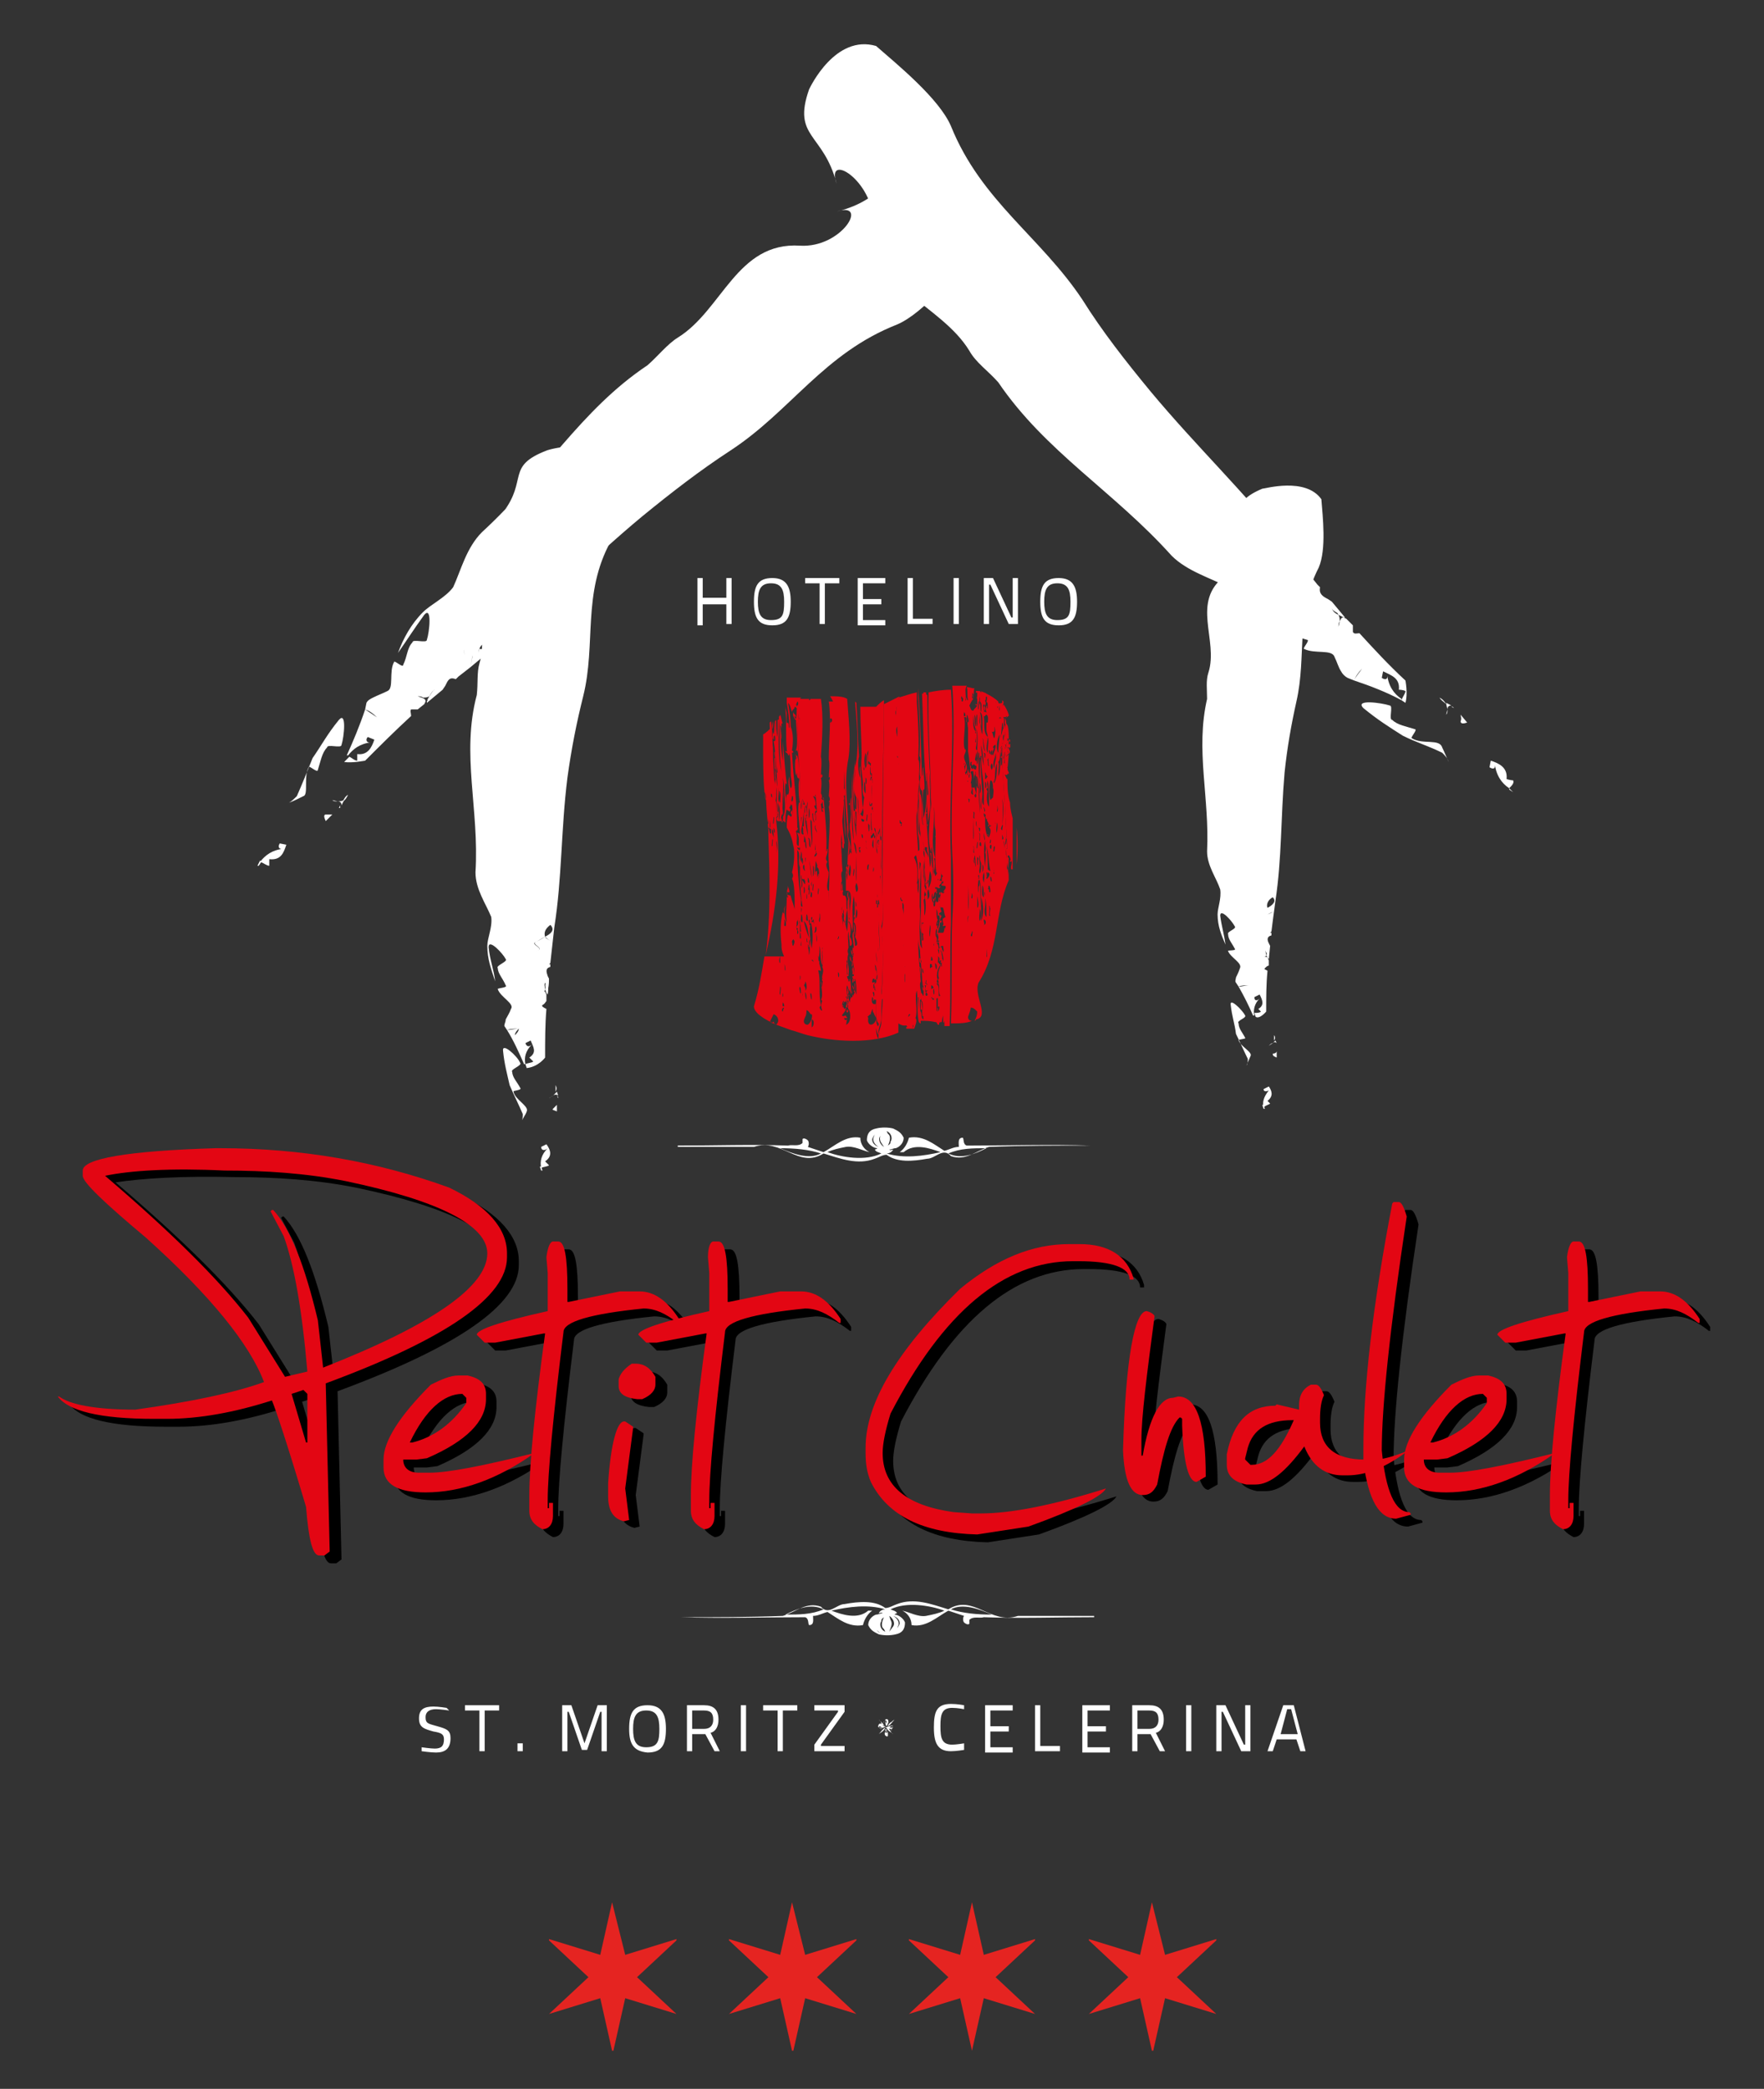 <?xml version="1.0" encoding="utf-8"?>
<!-- Generator: Adobe Illustrator 23.1.1, SVG Export Plug-In . SVG Version: 6.00 Build 0)  -->
<svg version="1.0" id="Ebene_1" xmlns="http://www.w3.org/2000/svg" xmlns:xlink="http://www.w3.org/1999/xlink" x="0px" y="0px"
	 viewBox="0 0 134.3 159" enable-background="new 0 0 134.3 159" xml:space="preserve">
<rect x="0" y="0" width="134.3" height="159" fill="#333333" stroke="none"/>
<g>
	<path fill="#FFFFFF" d="M66.1,123.7c0-0.4,0.3-0.7,0.6-0.8c0.2,0,0.3-0.1,0.5-0.1c-0.1-0.1-0.2,0-0.3,0c0.1-0.2,0.3-0.3,0.5-0.3
		c-1.3-0.4-2.8-0.2-4.1,0.1v0c0.8,0.3,2,0.7,2.8,0h0.3c-0.4,0.3-0.6,0.7-0.7,1.1c-1.1,0.2-1.9-0.5-2.7-1c-0.4,0.1-0.7,0.3-1.1,0.3
		c0,0.3,0.1,0.7-0.3,0.7c-0.1-0.1,0-0.5-0.3-0.6c-3,0-6.4,0.1-9.5,0c2.6,0,5.2,0,7.8-0.1c1-0.3,1.8-1.1,2.9-0.7
		c0.6,0.7,1.2-0.2,1.8-0.2c1.1-0.2,2.3-0.3,3.1,0.3c0.3,0,0.6-0.2,0.9-0.3c1.3-0.5,2.6,0,3.9,0.4c1.9-1.2,3.2,1.2,5.3,0.5
		c2,0,3.7,0,5.8,0v0.1c-2.8,0-5.6,0.1-8.4,0c-0.3,0.1-0.8-0.1-1.1,0.2l0,0.3c-0.1,0.1-0.3,0-0.4-0.1c-0.1-0.1-0.1-0.4,0-0.5
		l-1.2-0.4c-0.9,0.5-1.7,1.3-2.8,1.1c0-0.5-0.3-0.9-0.7-1.1c0.5,0.1,1.2,0.5,1.8,0.4c0.5-0.1,1-0.2,1.4-0.4
		c-1.1-0.4-2.9-0.7-4.1-0.1c0.2,0.1,0.4,0.1,0.5,0.3c0,0-0.1,0-0.2,0.1c0.3,0,0.7,0.3,0.8,0.6c0,0.5-0.2,0.8-0.7,0.9
		c-0.4,0.1-0.9,0.1-1.3,0C66.5,124.2,66.3,124.1,66.1,123.7z M75.5,122.9c-0.9-0.4-2.2-0.9-3.1-0.4
		C73.3,122.8,74.4,122.9,75.5,122.9z M68.5,123.6c0-0.3-0.2-0.5-0.5-0.6c0.2,0.1,0.5,0.4,0.4,0.7c-0.1,0.2-0.1,0.5-0.4,0.5
		C68.2,124.2,68.4,123.8,68.5,123.6z M67.7,124.2l0.3-0.4c0.2-0.3-0.1-0.7-0.3-0.8l0.1,0.3C68,123.6,67.8,123.9,67.7,124.2z
		 M67.4,122.8L67.4,122.8l0.5,0v0H67.4z M67.4,124.2l-0.1-0.2c-0.3-0.2-0.1-0.7,0-0.9c-0.1,0.1-0.2,0.1-0.2,0.3
		C66.9,123.7,67.1,124.1,67.4,124.2z M66.5,123.7c-0.1-0.3,0.1-0.5,0.3-0.7L67,123c-0.3,0.2-0.4,0.5-0.4,0.8
		c0.1,0.2,0.2,0.4,0.4,0.5C66.8,124.1,66.6,124,66.5,123.7z M62.7,122.5c-1-0.5-2.1,0-2.9,0.4C60.8,122.9,61.8,122.9,62.7,122.5z"/>
</g>
<g>
	<path fill="#FFFFFF" d="M68.8,86.6c0,0.4-0.3,0.7-0.6,0.8c-0.2,0-0.3,0.1-0.5,0.1c0.1,0.1,0.2,0,0.3,0c-0.1,0.2-0.3,0.3-0.5,0.3
		c1.3,0.4,2.8,0.2,4.1-0.1v0c-0.8-0.3-2-0.7-2.8,0h-0.3c0.4-0.3,0.6-0.7,0.7-1.1c1.1-0.2,1.9,0.5,2.7,1c0.4-0.1,0.7-0.3,1.1-0.3
		c0-0.3-0.1-0.7,0.3-0.7c0.1,0.1,0,0.5,0.3,0.6c3,0,6.4-0.1,9.5,0c-2.6,0-5.2,0-7.8,0.1c-1,0.3-1.8,1.1-2.9,0.7
		c-0.6-0.7-1.2,0.2-1.8,0.2c-1.1,0.2-2.3,0.3-3.1-0.3c-0.3,0-0.6,0.2-0.9,0.3c-1.3,0.5-2.6,0-3.9-0.4c-1.9,1.2-3.2-1.2-5.3-0.5
		c-2,0-3.7,0-5.8,0v-0.1c2.8,0,5.6-0.1,8.4,0c0.3-0.1,0.8,0.1,1.1-0.2l0-0.3c0.1-0.1,0.3,0,0.4,0.1c0.1,0.1,0.1,0.4,0,0.5l1.2,0.4
		c0.9-0.5,1.7-1.3,2.8-1.1c0,0.5,0.3,0.9,0.7,1.1c-0.5-0.1-1.2-0.5-1.8-0.4c-0.5,0.1-1,0.2-1.4,0.4c1.1,0.4,2.9,0.7,4.1,0.1
		c-0.2-0.1-0.4-0.1-0.5-0.3c0,0,0.1,0,0.2-0.1c-0.3,0-0.7-0.3-0.8-0.6c0-0.5,0.2-0.8,0.7-0.9c0.4-0.1,0.9-0.1,1.3,0
		C68.4,86.1,68.6,86.2,68.8,86.6z M59.4,87.4c0.9,0.4,2.2,0.9,3.1,0.4C61.6,87.5,60.5,87.4,59.4,87.4z M66.4,86.7
		c0,0.3,0.2,0.5,0.5,0.6c-0.2-0.1-0.5-0.4-0.4-0.7c0.1-0.2,0.1-0.5,0.4-0.5C66.7,86.1,66.5,86.5,66.4,86.7z M67.2,86.1L67,86.5
		c-0.2,0.3,0.1,0.7,0.3,0.8L67.1,87C66.9,86.7,67,86.4,67.2,86.1z M67.5,87.5L67.5,87.5l-0.5,0v0H67.5z M67.5,86.1l0.1,0.2
		c0.3,0.2,0.1,0.7,0,0.9c0.1-0.1,0.2-0.1,0.2-0.3C68,86.6,67.8,86.2,67.5,86.1z M68.4,86.6c0.1,0.3-0.1,0.5-0.3,0.7l-0.2,0.1
		c0.3-0.2,0.4-0.5,0.4-0.8c-0.1-0.2-0.2-0.4-0.4-0.5C68.1,86.2,68.3,86.3,68.4,86.6z M72.2,87.8c1,0.5,2.1,0,2.9-0.4
		C74.1,87.4,73.1,87.4,72.2,87.8z"/>
</g>
<g>
	<path fill="#FFFFFF" d="M34.2,130.2c0,0-0.7-0.1-1-0.1c-0.5,0-0.8,0.2-0.8,0.6c0,0.5,0.2,0.5,0.9,0.7c0.7,0.2,1,0.3,1,0.9
		c0,0.8-0.4,1.1-1.1,1.1c-0.4,0-1.1-0.1-1.1-0.1l0-0.3c0,0,0.7,0.1,1,0.1c0.5,0,0.7-0.2,0.7-0.7c0-0.4-0.2-0.5-0.8-0.6
		c-0.7-0.2-1.1-0.3-1.1-1c0-0.7,0.4-0.9,1.1-0.9c0.4,0,1,0.1,1,0.1L34.2,130.2z"/>
	<path fill="#FFFFFF" d="M35.5,129.8H38v0.4h-1.1v3.1h-0.4v-3.1h-1.1V129.8z"/>
	<path fill="#FFFFFF" d="M39.4,132.7h0.4v0.6h-0.4V132.7z"/>
	<path fill="#FFFFFF" d="M42.8,129.8h0.7l1,2.9l1-2.9h0.7v3.5h-0.4v-3h-0.1l-1,2.9h-0.4l-1-2.9h-0.1v3h-0.4V129.8z"/>
	<path fill="#FFFFFF" d="M47.9,131.6c0-1.2,0.3-1.8,1.4-1.8c1.1,0,1.4,0.7,1.4,1.8c0,1.2-0.3,1.8-1.4,1.8
		C48.2,133.3,47.9,132.7,47.9,131.6z M50.2,131.6c0-0.9-0.2-1.4-1-1.4c-0.8,0-1,0.5-1,1.4s0.2,1.4,1,1.4
		C50.1,133,50.2,132.5,50.2,131.6z"/>
	<path fill="#FFFFFF" d="M53.7,132h-1v1.3h-0.4v-3.5h1.3c0.7,0,1.1,0.3,1.1,1.1c0,0.5-0.2,0.9-0.6,1l0.7,1.4h-0.4L53.7,132z
		 M53.6,130.2h-0.9v1.4h0.9c0.5,0,0.7-0.3,0.7-0.7C54.3,130.4,54.1,130.2,53.6,130.2z"/>
	<path fill="#FFFFFF" d="M56.4,129.8h0.4v3.5h-0.4V129.8z"/>
	<path fill="#FFFFFF" d="M58.2,129.8h2.5v0.4h-1.1v3.1h-0.4v-3.1h-1.1V129.8z"/>
	<path fill="#FFFFFF" d="M62,129.8h2.3v0.5l-1.8,2.5v0.1h1.8v0.4H62v-0.5l1.8-2.5v-0.1H62V129.8z"/>
	<path fill="#FFFFFF" d="M67.4,131.4L67.4,131.4L67.4,131.4L67.4,131.4C67.3,131.5,67.4,131.5,67.4,131.4c-0.1,0.1-0.3,0.2-0.5,0.1
		c0,0-0.1-0.1,0-0.2c0-0.1,0.1-0.1,0.2-0.1C67.2,131.3,67.3,131.4,67.4,131.4z M67.4,131.5c-0.2,0.1-0.3,0.3-0.5,0.5
		C67,131.9,67.3,131.8,67.4,131.5z M66.9,130.9c0.2,0.1,0.2,0.4,0.4,0.5C67.3,131.2,67.1,131.1,66.9,130.9z M67,131.4
		c-0.1,0-0.1,0.1-0.1,0.1c0.1,0,0.3,0,0.4,0C67.2,131.5,67.1,131.5,67,131.4c0.1,0,0.2,0,0.3,0C67.2,131.4,67.1,131.4,67,131.4z
		 M67.1,131.6C67.1,131.7,67.1,131.7,67.1,131.6C67.1,131.7,67,131.7,67.1,131.6C67,131.6,67.1,131.6,67.1,131.6z M67.1,131.2
		C67.1,131.3,67.1,131.3,67.1,131.2C67.1,131.3,67.1,131.3,67.1,131.2C67,131.2,67.1,131.2,67.1,131.2z M67.3,131.8
		C67.3,131.9,67.3,131.9,67.3,131.8C67.2,131.9,67.2,131.9,67.3,131.8C67.2,131.8,67.3,131.8,67.3,131.8z M67.3,131.1
		C67.3,131.1,67.3,131.1,67.3,131.1C67.3,131.2,67.3,131.1,67.3,131.1C67.2,131.1,67.2,131.1,67.3,131.1
		C67.2,131.1,67.3,131,67.3,131.1z M67.5,131.9L67.5,131.9l0-0.3C67.4,131.7,67.3,131.9,67.5,131.9C67.4,132,67.4,132,67.5,131.9
		c0.1,0,0.1-0.2,0-0.3c0.1,0.1,0.1,0.3,0.1,0.5c0,0.1-0.1,0.1-0.2,0c-0.1-0.1,0-0.3,0-0.5l0,0C67.5,131.6,67.4,131.8,67.5,131.9z
		 M67.6,130.9c0.1,0.2,0,0.3-0.1,0.5l0,0l0,0l0,0c0,0,0,0,0,0c-0.1-0.1-0.1-0.3-0.1-0.5C67.4,130.9,67.5,130.8,67.6,130.9z
		 M67.4,131c0,0.1,0,0.2,0,0.3C67.4,131.3,67.4,131.2,67.4,131c0.1,0.2,0.1,0.2,0.1,0.3l0-0.2C67.5,131.1,67.5,130.9,67.4,131z
		 M68,131.4c0,0,0,0.1-0.1,0.2c-0.2,0-0.3,0-0.5-0.1v0c0,0,0,0,0,0c0,0,0,0,0,0h0C67.7,131.4,67.9,131.3,68,131.4z M67.8,131.1
		c-0.1,0.1-0.2,0.2-0.2,0.3c0.2-0.1,0.3-0.3,0.5-0.5C67.9,131,67.9,131.1,67.8,131.1z M68,132L68,132c-0.2-0.2-0.4-0.2-0.5-0.5
		C67.8,131.6,67.8,131.9,68,132z M67.6,131.4c0.1,0,0.2,0,0.2,0C67.8,131.5,67.6,131.5,67.6,131.4c0.1,0.1,0.2,0.1,0.3,0.1
		c0,0,0.1,0,0.1-0.1C67.9,131.4,67.7,131.4,67.6,131.4z M67.7,131.8C67.7,131.9,67.7,131.9,67.7,131.8
		C67.6,131.9,67.6,131.9,67.7,131.8C67.6,131.8,67.7,131.8,67.7,131.8z M67.7,131.1C67.7,131.1,67.7,131.2,67.7,131.1
		C67.6,131.2,67.6,131.2,67.7,131.1C67.6,131.1,67.7,131.1,67.7,131.1z M67.9,131.3C67.9,131.3,67.8,131.3,67.9,131.3
		C67.8,131.3,67.8,131.3,67.9,131.3C67.8,131.2,67.9,131.3,67.9,131.3z M67.9,131.7C67.9,131.7,67.8,131.7,67.9,131.7
		C67.8,131.7,67.8,131.7,67.9,131.7C67.8,131.7,67.8,131.6,67.9,131.7C67.8,131.6,67.9,131.6,67.9,131.7z"/>
	<path fill="#FFFFFF" d="M73.4,133.2c0,0-0.6,0.1-1,0.1c-1,0-1.3-0.6-1.3-1.8c0-1.2,0.2-1.8,1.3-1.8c0.5,0,1,0.1,1,0.1l0,0.3
		c0,0-0.5-0.1-0.9-0.1c-0.8,0-0.9,0.5-0.9,1.4c0,0.9,0.1,1.4,0.9,1.4c0.3,0,0.9-0.1,0.9-0.1L73.4,133.2z"/>
	<path fill="#FFFFFF" d="M75,129.8h2.1v0.4h-1.7v1.2h1.4v0.4h-1.4v1.2h1.7v0.4H75V129.8z"/>
	<path fill="#FFFFFF" d="M78.8,133.3v-3.5h0.4v3.1h1.5v0.4H78.8z"/>
	<path fill="#FFFFFF" d="M82.4,129.8h2.1v0.4h-1.7v1.2h1.4v0.4h-1.4v1.2h1.7v0.4h-2.1V129.8z"/>
	<path fill="#FFFFFF" d="M87.6,132h-1v1.3h-0.4v-3.5h1.3c0.7,0,1.1,0.3,1.1,1.1c0,0.5-0.2,0.9-0.6,1l0.7,1.4h-0.4L87.6,132z
		 M87.5,130.2h-0.9v1.4h0.9c0.5,0,0.7-0.3,0.7-0.7C88.2,130.4,88,130.2,87.5,130.2z"/>
	<path fill="#FFFFFF" d="M90.3,129.8h0.4v3.5h-0.4V129.8z"/>
	<path fill="#FFFFFF" d="M92.6,129.8h0.7l1.4,3h0.1v-3h0.4v3.5h-0.7l-1.4-3H93v3h-0.4V129.8z"/>
	<path fill="#FFFFFF" d="M97.7,129.8h0.8l0.9,3.5h-0.4l-0.3-0.9h-1.5l-0.3,0.9h-0.4L97.7,129.8z M97.5,132h1.3l-0.5-1.9H98L97.5,132
		z"/>
</g>
<g>
	<path fill="#E30613" d="M74.5,74.8c1.6-2.5,1.2-5.3,2.3-7.8l-0.2-2.3l0,0c0,0.7-0.1,0.3,0,0c0,0,0-0.1,0-0.1c0,0,0,0,0.1,0L76.3,58
		c0,0.1,0,0.2-0.1,0.3c0-0.2,0-0.4,0-0.6l0-0.5c0,0,0,0,0,0c0.1-0.2-0.1-0.3,0-0.6c0.1-0.1,0,0.2,0,0.3c0,0,0,0,0,0l0-0.5l0-0.1
		C76,56.7,76.1,57.4,76,58c0.2-0.2,0.1-0.6,0.2-0.9c0.1,0.1,0,0.3,0,0.5c0.1-0.2,0.1,0.2,0,0.1c-0.1,0.5,0,1-0.2,1.4
		c0-0.4,0.1-0.9,0-1.1c0.1-0.9,0.2-1.8,0.3-3c0.1,0.1,0,0.3,0.1,0.4c0-0.2,0.1-0.6,0-0.8c0-0.1,0.2,0.1,0.2-0.1c0.1,0,0,0.2,0,0.2
		c0.1-0.2,0.2-0.2,0.2-0.2l0-0.1c-0.1-0.3-0.2-0.5-0.4-0.8c0,0,0,0.1,0,0.1c-0.1,0,0-0.1,0-0.2c0,0,0,0,0-0.1c0,0,0,0-0.1-0.1
		c0,0.1,0,0.1,0,0.2C76,53.6,76,53.5,76,53.4c-0.2-0.2-0.5-0.4-0.9-0.6c0,0,0,0,0,0c-0.1-0.1-0.3-0.1-0.4-0.2c0,0,0,0.1,0,0.1
		c0,0.1,0,0-0.1-0.1c0,0-0.1,0-0.1,0c0,0,0,0,0,0c0,0,0,0,0,0c-0.1,0-0.1,0-0.2,0c0,0.1,0,0.2,0.1,0.1c0,0.1,0,0.5,0,0.5
		c-0.1-0.1,0.1-0.3,0-0.5c0,0.3,0,0.7,0,1c0,0,0-0.1-0.1-0.1c-0.1,0,0,0.1,0.1,0.1c-0.1,0.2-0.2,0.2-0.3,0.4c-0.2,0-0.2-0.2-0.3-0.4
		c0.1-0.2,0.2-0.4,0.3-0.5c0-0.1,0-0.2,0-0.3c-0.1,0,0,0.2,0,0.3c-0.2-0.1,0-0.3-0.1-0.5c0,0,0.1,0.1,0.1,0.2c0.1-0.1,0-0.4,0.1-0.5
		c-0.2,0-0.4-0.1-0.6-0.1c0.1,0.3,0,0.5,0.1,1c-0.1,0-0.1-0.1-0.1-0.2c-0.1,0,0,0.3-0.1,0.2c0.1-0.4-0.1-0.8,0.1-1.1
		c-0.4,0-0.7,0-1.1,0c0.3,4.1-0.2,8.5,0,12.8c0.1,1.7,0.1,3.5,0,5c-0.1,2.4,0,5.4-0.1,7.9c0.6,0,1.2,0,1.6-0.2
		c-0.2,0-0.3-0.1-0.3-0.3c0.1-0.3,0.2-0.5,0.2-0.7c0.2,0,0.3,0.1,0.5,0.3c0,0.3-0.1,0.5-0.2,0.7c0,0,0.1,0,0.1-0.1
		C75.4,77.4,74.1,75.8,74.5,74.8z M76.7,65.4c0.1,0.2,0.1,0.5,0,0.8C76.6,66,76.7,65.6,76.7,65.4z M76.6,63.7c0.1,0,0,0,0,0.1
		C76.7,63.9,76.7,63.8,76.6,63.7c0.1,0.2,0,0.4,0,0.6C76.5,64.2,76.6,63.9,76.6,63.7z M76.5,64.6c0-0.2-0.1-0.5-0.1-0.6
		C76.5,64.2,76.5,64.3,76.5,64.6z M76.3,60.8c0.2,0.8,0,1.6,0,2.4C76.3,62.6,76.4,61.5,76.3,60.8z M76.3,63.5c0,0.1,0.2,0.4,0,0.4
		C76.3,63.7,76.3,63.7,76.3,63.5z M76.3,62.8c0.1-0.1,0,0.3,0,0.4C76.1,63.1,76.3,62.9,76.3,62.8z M74.5,67.5c0,1-0.1,0,0-0.5
		c0,0,0.1,0,0.1,0C74.6,67.2,74.6,67.4,74.5,67.5z M74.5,66.8c0-0.2-0.1,0,0-0.2C74.6,66.5,74.5,67.3,74.5,66.8z M74.6,57.7
		c0.1,0,0-0.2,0-0.3c0,0.4,0,1.3,0,1.9c-0.1-0.3-0.1-1.3-0.1-2C74.6,57.2,74.5,57.6,74.6,57.7z M74.6,54.5c0,0.1,0.1,0.7,0.1,1.1
		c0,0.1,0,0.5,0,0.3c0-0.4-0.1-0.7,0-0.9c0,0,0-0.1,0-0.1C74.6,54.9,74.7,54.6,74.6,54.5z M74.6,65.2c0,0.1,0,0.3,0.1,0.5
		c0,0.3,0,0.6-0.1,0.8c-0.1-0.2,0-0.4,0-0.6C74.6,65.7,74.5,64.8,74.6,65.2z M74.6,64.1c0.1,0,0.1,0.1,0.1,0.3
		C74.5,64.4,74.6,64.2,74.6,64.1z M74.6,64c-0.1,0,0.1-0.5-0.1-0.6C74.7,63.4,74.6,63.8,74.6,64z M74.6,63.3c-0.1-0.1,0-0.1-0.1-0.3
		C74.7,63,74.6,63.2,74.6,63.3z M74.6,60.4c0-0.3,0-0.6,0-0.8C74.7,59.8,74.7,60.3,74.6,60.4z M74.6,61.7c0,0,0,0.5,0,0.2
		c-0.1-1.2-0.1-2.1-0.1-3.5C74.5,59.4,74.6,60.7,74.6,61.7z M74.6,70.1c-0.1-0.2,0-0.6,0-0.9C74.7,69.3,74.7,69.9,74.6,70.1z
		 M74.7,69.1c-0.1-0.4,0-1.5-0.1-2C74.8,67.6,74.6,68.5,74.7,69.1z M74.7,61.6c-0.1-0.1,0-0.8,0-1c0,0,0,0.1,0,0.1
		C74.7,61,74.7,61.3,74.7,61.6z M74.7,57.9c0,0.7,0.2,1.5,0.2,2.2c0,0.5,0,0.6,0,1.2c-0.2-0.2-0.1-0.6-0.1-0.9
		c-0.1-0.9-0.1-1.9-0.2-2.8C74.8,57.4,74.7,57.7,74.7,57.9z M75.2,59.4c0.1,0.6,0.1,1.5,0.1,2c-0.2-0.2-0.2-0.9-0.1-1.2
		c-0.1,0.1,0-0.1-0.1-0.1c0-0.1,0.1-0.1,0.1-0.1C75.2,59.7,75.1,59.8,75.2,59.4z M75,66c-0.1-0.8-0.1-1.6,0-2c0,0.3,0.1,0.6,0,0.9
		C75.1,65,75,65.7,75,66z M75.1,69.8c-0.3-0.3,0-0.9-0.1-1.4C75.1,68.5,75.1,69.4,75.1,69.8z M75,68.2C74.9,67.9,75,67.7,75,68.2
		L75,68.2z M74.8,65.8c0.1,0.1,0.1,0.4,0,0.6C74.8,66.2,74.8,65.9,74.8,65.8z M74.9,61.4c0,0,0.1,0.2,0.1,0.3c0,0,0,0,0,0
		c0,0,0,0,0,0c0,0,0,0,0,0.1c0,0,0,0,0-0.1l0,0c0,0,0,0.1-0.1,0.1C75,61.8,74.9,61.6,74.9,61.4z M74.9,63.4c0,0,0.1,0.4,0.1,0.6
		C74.9,63.8,74.9,63.6,74.9,63.4z M74.9,61.9C75,61.9,75,61.9,74.9,61.9c0.1,0.1,0.2,0.1,0.1,0.3C74.9,62.2,74.9,62,74.9,61.9z
		 M75,59.7c0,0,0-0.1,0-0.2C75.2,59.7,75,60.4,75,59.7z M75,59.3c0-0.2,0-0.3,0-0.5c0.1,0,0,0.2,0.2,0.3
		C75.1,59.2,75.1,59.3,75,59.3z M75,57.7c-0.1-0.1,0-0.2-0.1-0.4C75.1,57.3,75,57.6,75,57.7z M74.8,56.2c0.1,0,0.1,0.7,0.2,1
		C74.8,57,74.9,56.4,74.8,56.2z M74.9,58.3c-0.1-0.4-0.2-1-0.2-1.6C74.8,57.1,74.9,57.9,74.9,58.3z M74.7,70.1c0-0.5,0-1.4,0-1.8
		C74.9,68.9,74.9,69.6,74.7,70.1z M74.9,68.3c-0.2-0.1-0.1-0.6-0.1-0.9C74.9,67.5,74.9,68.1,74.9,68.3z M74.9,66.4
		c0.1,0.2,0,0.7,0,0.8C74.8,66.9,74.8,66.8,74.9,66.4z M74.9,70.4c0.1-0.1,0-0.1,0-0.4C75.1,70,75.1,70.4,74.9,70.4z M75.1,72.8
		c0-0.2,0-0.4,0-0.6C75.1,72.3,75.2,73.1,75.1,72.8z M75.4,64.3c0.2,0,0,0.3,0.1,0.4c0,0,0-0.1-0.1-0.1
		C75.3,64.4,75.4,64.4,75.4,64.3z M75.4,63.9c0.1,0,0,0.3,0,0.3C75.3,64.2,75.4,64,75.4,63.9z M75.4,66.3c-0.1,0-0.1-0.1-0.2-0.1
		c0-0.6,0-1.2-0.1-1.8C75.3,65,75.2,65.3,75.4,66.3z M75.1,66.4c0.1-0.1,0,0.3,0,0.4c0.1-0.1,0-0.2,0.1-0.4c0.3,0.1,0,0.5-0.1,0.5
		C75.1,66.9,75.1,66.6,75.1,66.4z M75.2,67.7c0.1-0.1,0-0.2,0.1-0.3c0.1,0.1,0.1,0.4,0.1,0.5C75.2,68,75.4,67.6,75.2,67.7z
		 M75.4,69.7c-0.2,0.1,0-0.4-0.1-0.7c0.1-0.2,0,0.2,0.1,0.1C75.4,69.3,75.3,69.6,75.4,69.7z M75.4,66.7c0.1,0.1,0.1,0.2,0.1,0.4
		C75.4,67.1,75.4,66.9,75.4,66.7z M75.7,66.3c-0.1,0,0,0.1,0,0.2c-0.1,0.1,0-0.3,0-0.5C75.6,66,75.7,66.3,75.7,66.3
		C75.7,66.4,75.7,66.3,75.7,66.3z M75.6,64.8c0.1-0.2,0-0.2,0.1-0.4c0.1,0.1,0,0.2,0,0.4C75.7,64.8,75.6,64.8,75.6,64.8z M75.7,59.6
		c-0.1,0,0-0.2,0-0.3C75.7,59.3,75.7,59.5,75.7,59.6c0.1-0.6,0-1,0.2-1.5C75.9,58.6,75.9,59.3,75.7,59.6
		C75.7,59.6,75.7,59.6,75.7,59.6z M75.8,57.3c0.1,0.6-0.1,0.6-0.1,1.2C75.5,58,75.8,57.7,75.8,57.3z M75.8,62.1
		c0.1,0.2-0.1,0.3,0,0.6C75.7,62.7,75.9,62.3,75.8,62.1z M75.9,63.4c-0.1-0.3,0-0.5,0-0.8C76,62.9,75.9,63.2,75.9,63.4z M75.9,61.8
		c0-0.2,0.1-0.3,0-0.5C76,61.4,76,61.8,75.9,61.8z M76.1,53.7c0,0.1,0,0.3,0,0.4C76,54,76.1,53.8,76.1,53.7z M76.1,54.6
		c0.1,0,0.1,0,0.1,0.1c0,0-0.1-0.1-0.1,0C76,54.8,76.1,54.7,76.1,54.6z M76.1,55.9c0,0.4-0.1,0.9-0.1,1.4
		C75.8,57,75.9,56.3,76.1,55.9z M76,53.8C75.9,54,75.9,53.7,76,53.8c-0.2-0.1-0.1-0.3-0.2-0.4C75.9,53.4,75.8,53.8,76,53.8z
		 M75.7,55.3c0.1,0.2,0.1,0.6,0,0.9c-0.1-0.1-0.1-0.4-0.2-0.5C75.8,55.8,75.7,55.4,75.7,55.3z M75.6,56.9c0-0.1,0.1-0.2,0.2-0.2
		c0,0.3-0.1,0.5-0.2,0.8C75.4,57.3,75.8,57,75.6,56.9z M75.6,60.1c0,0,0-0.1,0-0.1c0.1,0.1,0,0.6,0,0.7c-0.1,0.1-0.1,0.1-0.2,0.2
		c-0.1-0.4-0.1-1.1,0-1.5C75.6,59.4,75.6,59.8,75.6,60.1z M75.5,57.1c0.1,0,0,0.3,0,0.4C75.4,57.4,75.4,57.3,75.5,57.1z M75.5,58.1
		c0.1,0.1,0.1,0.4,0,0.5C75.4,58.4,75.4,58.3,75.5,58.1z M75.3,63c0.2,0.1,0.1,0.5,0,0.7c-0.1,0.2,0-0.2-0.1-0.2
		c-0.1,0,0.1,0.1,0,0.2C75,63.3,75,62.8,75,62.2c0.1-0.1,0,0.3,0.2,0.1c-0.2,0.2,0.2,0.3,0,0.6c0.1,0,0.2-0.1,0.1-0.1
		c0-0.2,0.1,0.2,0.2,0C75.5,62.9,75.3,62.9,75.3,63z M75.4,57.4c-0.1,0-0.1-0.2-0.1-0.3C75.4,57.1,75.4,57.3,75.4,57.4z M75.2,57.9
		c-0.1-0.1,0.1-0.1,0-0.3c0.1,0.2,0,0.5,0.1,0.7C75.2,58.4,75.2,57.9,75.2,57.9z M75.2,57.3c-0.2-0.3,0-0.9,0-1.2
		C75.3,56.4,75.2,56.7,75.2,57.3z M75.2,55.6c-0.2,0,0,0.2,0,0.5c-0.4-0.4-0.2-1-0.3-1.6c0.1,0.1,0.1-0.1,0.2-0.1
		c0.2,0.1,0.1,0.5,0.1,0.6c-0.1,0-0.1,0-0.1,0c0,0.2,0,0.4,0,0.6c0,0.1,0.1,0.1,0.1,0C75.2,55.5,75.2,55.6,75.2,55.6z M75,53.3
		c0.1,0,0-0.2,0.1-0.3c0.1,0.1,0,0.3,0,0.5c0.1-0.2,0.1,0.2,0.1,0.4c-0.1,0.1,0-0.2-0.1-0.2c0,0.1-0.1,0.3,0,0.5
		c0,0.1-0.1-0.1-0.2,0c0.1-0.2-0.1-0.4,0.1-0.5C75.1,53.5,75,53.4,75,53.3C75,53.3,75,53.3,75,53.3z M74.9,53.6
		c0.1,0.1,0.2,0.5,0,0.5C74.9,53.9,74.8,53.7,74.9,53.6z M74.7,54.2c-0.1-0.2,0-0.4-0.1-0.8C74.8,53.5,74.7,53.9,74.7,54.2z
		 M74.8,55c0,0.3,0,0.7,0,0.9c-0.2-0.4,0-1.2-0.2-1.7C74.8,54.3,74.8,54.7,74.8,55z M74.6,53C74.6,52.9,74.6,53,74.6,53
		c0-0.1,0,0.2,0,0.5C74.6,53.9,74.5,53.4,74.6,53z M74.6,55.1c-0.1-0.1,0-0.5,0-0.7C74.6,54.5,74.6,55.1,74.6,55.1z M74.5,53.4
		c0.1-0.1,0,0.4,0,0.6C74.4,54,74.5,53.5,74.5,53.4z M74.4,58.2c-0.1-0.3,0-0.7,0-1.1C74.5,57.4,74.5,57.9,74.4,58.2z M74.4,63
		c-0.1-0.1-0.1-0.3-0.1-0.5C74.4,62.6,74.3,62.9,74.4,63z M74.3,60.3c0,0.1,0.1,0.2,0,0.4C74.3,60.6,74.3,60.3,74.3,60.3z
		 M74.3,59.1C74.2,58.7,74.3,58.5,74.3,59.1c0.2-0.1,0.1,0.7,0.2,0.9C74.3,60,74.3,59.4,74.3,59.1z M74.4,54.4c0,0.4,0,0.6,0,0.9
		C74.3,55.2,74.3,54.3,74.4,54.4z M74.3,55.4c0.2,0.5,0.1,1.1,0.1,1.7c-0.1,0-0.1-0.1-0.1-0.2c0,0,0,0.1,0,0.1c0,0,0-0.1,0-0.1
		c0,0,0,0,0,0C74.4,56.5,74.4,55.8,74.3,55.4z M74.3,57.3c0.1,0.2,0,0.5,0.1,0.7c0,0,0-0.1,0-0.1c0,0,0,0.1,0,0.1
		c-0.1,0,0-0.1,0-0.2c-0.1,0,0,0.1,0,0.2C74.1,57.8,74.3,57.8,74.3,57.3z M74.3,56.5c-0.1,0.1,0-0.3,0-0.4
		C74.3,56,74.3,56.4,74.3,56.5z M74.2,54.4c0.1,0.1,0.1,0.6,0.1,0.9C74.2,55.2,74.2,54.7,74.2,54.4z M74.1,54.9c0-1.2,0,0.4,0.2,0.6
		c0,0.1,0,0.2,0,0.3c-0.1,0.1,0-0.2,0-0.3c-0.1,0,0,0.1,0,0.2C74.1,55.5,74.1,55.2,74.1,54.9C74.1,55,74.1,55,74.1,54.9
		C74.2,54.9,74.1,54.9,74.1,54.9z M73.9,58c0,0,0.1,0,0.1,0c-0.1,0.2,0,0.1,0,0.3c0.2-0.2,0.1-0.1,0.3,0c0.1,0,0,0.2,0,0.3
		c-0.1-0.1-0.2,0-0.2-0.2c-0.1,0.4-0.1-0.1-0.2,0.1C74,58.2,73.8,58.4,73.9,58z M73.4,54.2c0.1,0.1,0.1,0.2,0.1,0.3
		C73.3,54.6,73.4,54.3,73.4,54.2z M73.2,53.3C73.2,53.3,73.2,53.3,73.2,53.3c0.1,0-0.1-0.1,0-0.3c0.1,0,0,0.2,0.1,0.1
		C73.4,53.4,73.2,53.5,73.2,53.3z M73.5,59c0-0.2-0.1-0.7-0.1-0.9c0.1,0,0,0.1,0,0.2c0.1,0,0.1-0.1,0.1-0.2c0.1,0.1-0.1,0.4,0,0.7
		c0.3-0.5-0.1-0.8-0.1-1.2c0-0.2,0.2-0.4,0.1-0.6c0,0,0,0.1,0,0.1c-0.3-0.4,0.1-1.9-0.1-2.5c0.3-0.1,0.1,0.3,0.2,0.4
		c0-0.1,0-0.4,0-0.6c0.1,0.1,0.1,0.2,0.1,0.4c0.1-0.1,0-0.2,0.1-0.1c-0.1,0,0,0.2-0.1,0.3c0,0-0.1-0.2,0-0.2c-0.1,0.1,0,0.6,0,0.6
		c0,0.5,0,1.1,0,1.8c0.1,0.5,0.1,1,0.2,1.4c-0.1-0.1,0,0.2-0.1,0.4c0-0.2-0.1-0.3-0.1-0.5c-0.1,0.2,0,0.6,0,0.9c0,0.2-0.1,0.1,0,0
		c0-0.1,0-0.2,0-0.3c0-0.1-0.2-0.2,0-0.3C73.6,58.8,73.5,58.9,73.5,59z M73.7,70.2c-0.1-0.1,0-0.4,0-0.5
		C73.8,69.8,73.6,70,73.7,70.2z M73.7,69.3c0-0.6,0-1,0-1.9C73.7,67.8,73.8,68.8,73.7,69.3z M73.8,61.1c-0.1-0.1,0-0.2-0.1-0.3
		C73.9,60.8,73.8,60.9,73.8,61.1z M73.8,59.2c-0.1,0,0-0.3,0-0.4C73.9,58.9,73.8,59,73.8,59.2z M73.9,58.8c0-0.1,0.1-0.1,0.2-0.1
		c0,0.3,0.1,0.3,0,0.6c0.1-0.2,0.2-0.5,0.1-0.6c0,0,0,0.1,0.1,0.1c0,0.5,0.1,1.2,0,1.9c-0.1,0-0.1-0.1-0.1-0.2c0.2-0.1,0-0.4,0-0.6
		c-0.1,0.2-0.1-0.1-0.2,0.1c-0.1-0.1,0-0.4-0.1-0.4C74,59.3,74,59,73.9,58.8z M74.1,64.4c0.1,0,0,0.5,0.1,0.5
		C74,65,74.2,64.6,74.1,64.4z M74.1,61.8c0.2,0,0,0.3,0.1,0.5C74,62.3,74.2,62,74.1,61.8z M74,60c0.1-0.1,0,0.3,0.1,0.5
		C73.8,60.4,74,60.2,74,60z M74,68c0-0.1,0.1,0.3,0,0.4C73.9,68.4,74,68.1,74,68z M74,71.3C74,71.2,73.9,71.3,74,71.3
		c-0.2-0.1,0-0.2,0-0.4C74.1,70.8,74,71.2,74,71.3z M74.1,62.3C74.1,62.3,74.2,62.4,74.1,62.3c0,0.5,0.1,1.4,0,1.6
		c0-0.1,0-0.2,0-0.3C74.1,63.1,74.1,62.8,74.1,62.3z M74.2,65.4c-0.1,0,0,0.2,0,0.3c-0.1,0,0-0.3-0.1-0.1c0-0.1,0.1-0.3,0.1-0.5
		C74.3,65.2,74.3,66.8,74.2,65.4z M74.4,64.1c0.1-0.1,0,0.4,0,0.5C74.3,64.5,74.4,64.3,74.4,64.1z M74.4,65.8c0-0.2,0-0.4,0-0.6
		c0,0.1,0.1,0,0.1,0.3c0,0,0-0.1,0-0.1C74.4,65.4,74.5,66,74.4,65.8z M74.4,68.2c0,0.1,0.2,0.8,0,0.9C74.4,68.9,74.4,68.6,74.4,68.2
		z"/>
	<path fill="#E30613" d="M69.2,78c0-0.2,0.1-0.1,0.1,0c-0.2-0.3-0.2-0.5-0.1-0.8c0.2,0,0.2,0,0.3-0.2c-0.1,0-0.3,0-0.4-0.2
		c0,0.1,0,0.1,0,0.2c-0.1-0.1-0.1-0.2,0-0.3c0-0.1,0,0-0.1,0C69,76,69,74.7,69,74c-0.1,0.2,0,0.5-0.1,0.8c-0.1-0.3,0-0.8,0-1.2
		c0-0.1,0.1-0.1,0.1-0.1c0-0.6-0.2-0.9-0.2-1.6c0,0,0.1,0.1,0.1,0.1c0-0.9-0.2-2.1-0.2-3.3c0.2,0.2,0.2,0.6,0.2,0.9
		c0-0.5,0-0.8,0-1.4c-0.1,0,0,0.3,0,0.4c-0.1-0.3-0.1-0.1-0.2-0.4c-0.1,0.1,0.1,0.2,0,0.4c-0.2,0-0.2-0.5-0.1-0.7
		c-0.2-0.7,0-1.4-0.2-2.4c0.1,0,0-0.2,0.1-0.1c-0.1-0.6,0-2.1,0-3c0.1,0.1,0,0.2,0.2,0.2c0,0.1,0,0.2-0.1,0.1c0,0.1,0.1,0.1,0.1,0.1
		c0.1-0.1,0.1-0.5-0.1-0.5c-0.1-1.1,0.2-2.8-0.2-3.4c0-0.3,0-0.2,0.1-0.5c-0.1,0-0.1-0.2,0-0.1c-0.1-0.2-0.1-0.1-0.1-0.3
		c0.1,0,0,0.1,0.1,0.2c0.1-0.1,0-0.2,0-0.4c-0.1,0-0.1,0-0.2-0.2c0-0.1,0.1,0,0.1,0.1c0.1-0.3,0.2-0.8,0-1c0.1-0.5,0-1,0-1.6
		c-0.1,0-0.1,0.3,0,0.1c0,0.2-0.1,0.6-0.1,0.9c-0.1-0.5-0.1-0.9-0.1-1.4c-0.1,0.1,0,0.4,0,0.7c0,0.2,0,0.7,0,0.3c0-0.4-0.1-1,0-1.6
		c0.1,0,0,0.2,0.1,0.3c0-0.3,0.2-0.7,0.1-1.2c0,0,0,0.1,0,0.1c0-0.1,0-0.2,0.1-0.3c-0.4,0.2-0.8,0.4-1.2,0.6c0,0.7,0,1.4,0,1.9
		c-0.1,4-0.1,9.1-0.1,13c0,0.8,0.1,1.6-0.1,2.3c0.2,1.4,0.1,4,0,5.1c0,0,0.1,0.2,0.1,0.2c0,0.4-0.1,1.2-0.1,1.7
		c0,0.4-0.3,0.8-0.2,1.3c-0.1-0.1-0.2-0.4-0.2-0.8c0.2,0-0.1,0.1,0.1,0.1c0.1,0,0.1-0.1,0.1-0.2c-0.3-0.2-0.2-1.3-0.2-1.8
		c-0.2,0.1-0.4,0-0.3-0.5c0.2,0,0,0.2,0.1,0.3c0.2-0.3-0.2-0.6,0-0.7c0.1,0,0,0.2,0.2,0.2c-0.2-0.2,0.1-0.4-0.1-0.5
		c0.2-0.1,0.1-0.4,0.2-0.7c-0.1,0-0.1,0.2-0.1,0.4c-0.1,0-0.1-0.3-0.1,0c-0.1,0,0-0.1,0-0.1c0-0.1-0.1,0-0.2,0
		c0-0.3,0.1-0.3,0.1-0.5c0.1,0,0,0.2,0.1,0.2c0.1,0,0-0.2,0-0.3c0.1,0.1,0.1,0.2,0.1,0.4c0.1-0.3,0-0.7,0-1.1c0.1,0,0.1,0.1,0.1,0.2
		c0.1-0.2-0.1-0.6-0.1-1c0-0.3,0.1-0.5,0.1-0.7c0.1,0.2,0,0.6,0.1,0.8c0.2-0.7-0.1-2,0-3c0,0,0,0,0,0c0-0.3,0.2-0.6,0-1
		c-0.1,0,0,0.2-0.1,0.3c-0.1-0.1,0.1-0.3-0.1-0.3c0-0.1,0-0.1,0-0.3c0,0,0.1,0.1,0.1,0.1c0-0.2,0-0.3,0-0.5c0,0,0.1,0.1,0.1,0.1
		c0.1-0.5,0.2-1.1,0.1-1.5c0.2-0.2,0.1-0.1,0.1-0.4c0-0.1,0,0,0,0c-0.1-1,0-1.4,0-2.4C67,64.2,67,63.5,67,63.2
		c-0.1,0.3-0.1,0.6-0.1,0c-0.1,0.1,0,0.4,0,0.5c-0.1,0.1,0-0.2,0-0.3c-0.1,0,0,0.2,0,0.3c-0.1,0.1,0-0.2,0-0.3
		c-0.1,0.1-0.1,0.2-0.1,0.5c0.1,0,0.1,0.1,0.1,0c0.1,0.1,0,0.3,0,0.4c-0.1-0.1,0.1-0.1,0-0.2c-0.2,0-0.1,0.6-0.1,0.9
		c-0.2-0.4,0-1.4-0.2-1.8c-0.1,0.1,0.1,0.5,0,0.6c-0.1,0,0-0.2-0.1-0.2c0,0,0,0.2-0.2,0.2c0-0.2,0-0.2,0.1-0.3c0,0-0.2-0.1,0-0.1
		c-0.2-0.5,0-1-0.1-1.5c0.1,0,0,0.1,0.2,0.1c0-0.1,0-0.3-0.1-0.4c-0.1,0,0,0.2,0,0.2c-0.1,0.1,0-0.3,0-0.5c-0.2,0.1-0.2,0.1-0.2-0.3
		c0.1,0.1,0,0.2,0.1,0.3c0.2-0.5,0-1.1,0.1-1.7c0.1,0-0.1,0.1,0,0.2c0.1-0.2-0.1-0.5,0-0.6c-0.1,0-0.1,0.1-0.1,0.2
		c-0.1,0,0-0.2,0-0.3c0,0.1,0.1,0,0.1,0c-0.2,0-0.2-0.5-0.1-0.8c-0.1,0-0.1-0.3-0.2-0.1c0-0.2,0-0.5,0-0.9c-0.2,0.5,0,0.7-0.2,1.2
		c-0.1-0.3,0-0.7,0-1c0,0.3-0.1,0.7-0.1,1.1c-0.1,0.1,0-0.2,0-0.3c0-1.3-0.1-2.6-0.1-3.9c0,0-0.1,0-0.1,0c0,1.4,0.1,2.7,0.2,3.9
		c-0.1-0.2-0.1-0.8-0.1-1c-0.3,0.8,0,1.8,0,2.4c0,0.1-0.1,0.7,0.1,1c-0.1,0.4,0,0.6-0.1,1.1c-0.1-1.1-0.1-2.1-0.2-3.5
		c-0.1,0.2,0,0.6,0,0.9c-0.2-0.4-0.2-1.4-0.1-1.6c-0.1-1.4-0.1-2.7-0.2-4.1c0,0-0.1-0.1-0.1-0.1c0.1,1.4,0.3,3.1,0.1,4.5
		c-0.4,2,0,3.8,0,5.8c-0.2-1.2-0.3-3-0.3-4.8c-0.1,1.7,0,3.4,0.1,5.1c-0.2-0.9-0.1-2.2-0.2-3.3c-0.1,0.2,0,1.2,0,1.4
		c0,0.9,0-0.2,0-0.2c0,0-0.1,1.4-0.1,0.5c0-0.4,0-0.8,0-1.3c-0.1,0.1-0.1,0.1,0,0.2c0,0,0,0,0,0.1c0-0.1,0-0.1,0-0.1l0,0.4
		c0,0,0,0,0,0c0,0,0,0,0,0l0,0.2c0,0.2,0,0.4,0,0.7c0,0,0,0,0,0l0,0.5c0.1,0.5,0.1,1.1,0.1,1.7c0.1,0,0-0.1,0-0.2
		c0.1,0.1,0,0.3,0,0.4c-0.1-0.2-0.1-0.6-0.2-0.9c0,0.3-0.1,1.5-0.1,2.5c0,0,0-0.1-0.1-0.3l0,0.5c0,0.2,0,0.4,0,0.6
		c0-0.1,0-0.1,0-0.2l0,0.6c0,0,0.1,0,0.2,0c-0.2,0.4,0,0.6,0,1.1c0.1-0.2,0-0.6,0-0.9c0-0.1,0-0.2,0-0.3c0-0.1,0-0.1,0,0
		c0,0.2,0,0.3,0,0.5c0,0.6,0,1.2,0,1.9c0.2,0.2,0.2,0.5,0.3,0.8c0.1-0.9-0.1-1.6,0.1-2.7c0.1,0.6,0.1,1.5,0,2
		c0.2,0.1,0.2,0.8,0.1,1.1c0.1,0.2,0.3,0.7,0,0.7c0-0.4-0.1-0.6-0.1-1.1c-0.2,0.2,0,0.8,0,1.3c-0.1-0.3-0.1,0.2-0.1,0.5
		c0.1,0,0-0.2,0-0.3c0.1,0,0,0.2,0.1,0.2c-0.2,0.4,0.1,1,0,1.6c-0.2-0.2,0-0.8-0.1-1.1c-0.1,0,0,0.2,0,0.3c0,0-0.1-0.1,0-0.1
		c-0.1,0.2,0,0.5,0,0.9c0.1-0.1,0-0.5,0.1-0.6c0.1,0.2,0,0.5,0,0.7c0,0-0.1,0-0.1,0c0,0.3,0.1,0.1,0.1,0.4c0.2,0,0-0.1,0.1-0.2
		c0.1,0.3,0.1,0.8,0.1,1.2c-0.1-0.2-0.1-0.5-0.1-0.9c-0.1,0.1,0,0.5,0,0.7c-0.1-0.2-0.2-0.2-0.2-0.5c-0.1,0.2,0,0.5,0,0.9
		c-0.1,0-0.1,0-0.1,0.1c-0.1,0,0-0.2-0.1-0.2c0.1,0.2,0,0.3,0,0.5c-0.1-0.2-0.1-0.4-0.1-0.7c-0.1,0.1,0,0.4-0.1,0.5
		c-0.1-0.2,0-0.3-0.1-0.5l0-0.1c0,0,0,0,0,0c0,0,0-0.1,0-0.1l0-1.9c0-0.1,0-0.1,0-0.2c0,0,0,0,0,0l0-0.3c-0.1,0,0-0.1-0.1-0.2
		c-0.1,0,0,0.1,0,0.2c-0.1,0,0-0.7-0.1-0.8c0.2,0,0,0.4,0.1,0.6c0.1,0,0-0.1,0-0.2c0,0,0,0,0.1,0.1l0-0.8c0,0,0,0,0,0c0,0,0,0,0,0
		c0,0,0-0.1,0-0.1c0-0.1,0,0,0,0.1l0-0.6c0-0.1,0-0.3,0-0.4c0,0-0.1-0.2-0.1-0.3c0.1,0,0.1-0.5,0-0.9c-0.2,0.3,0.2,0.6-0.1,0.9
		c0-0.2-0.1-0.6-0.1-1c0.2,0.5-0.1-0.3,0-0.6c0.1,0.2,0.2,0.4,0.1,0.6c0.1-0.2,0,0.4,0.2,0.5c0-0.2,0-0.5,0.1-0.8l0-0.1
		c-0.1,0,0-0.6-0.1-0.9c0-0.1-0.2-0.2-0.2-0.1c-0.1-0.3,0-0.7-0.1-1c-0.1,0.3,0,0.6,0,0.9c-0.1-0.1-0.1-1,0-1c0-0.3-0.1-0.5,0-0.8
		c0.1,0.3,0-0.5,0-0.6c0-0.7-0.1-1.6-0.1-2.3c0.1,0.2,0.1,0.4,0.1,0.7c0.1,0,0-0.2,0-0.2c0.1,0.2-0.1,0.5,0.1,0.7
		c0.1-0.1,0-0.4,0.1-0.4c-0.1-0.9-0.2-1.7-0.2-2.4c-0.1,0,0,0.2,0,0.3c-0.1,0.1,0-0.4,0-0.5c0,0,0.1,0.1,0.1,0.1
		c0-0.2,0.1-0.7,0-0.8c0.1,0,0.1-0.2,0-0.3c0,0,0,0.1,0,0.1c-0.1,0,0-0.2,0-0.2c0.2,0.3,0.2-0.5,0-0.5c0-0.2,0-0.6-0.1-0.6
		c0.2-1.5,0.1-3.4,0-4.4c0-0.1,0-0.1,0.1,0c-0.1-0.6-0.1-1.1-0.1-1.6c-0.3,0-0.7,0-1,0c0.2,1.3,0,3,0,4.4c0.1,0.4,0,1,0,1.4
		c0.1-0.2,0.1,0.2,0,0.2c0.1,0.4,0,0.9,0,1.2c0.1,0.1,0.1,0.4,0,0.4c0,0.1,0.1,0,0.1,0c-0.1,0,0,0.3-0.1,0.4c0.2,1.3-0.1,2.8,0,4.3
		c0.1,0.8,0,1.9,0,2.9c0,0.1,0-0.1,0-0.2c0-0.3,0-0.4,0-0.6c0,0-0.1,0-0.1-0.1c-0.1-0.4,0.1-0.8,0.1-1.3c-0.1-0.2-0.3-0.6-0.1-0.8
		c-0.3-0.3,0.1-0.6,0-1c-0.1,0,0,0.2-0.1,0.2c0.1-1-0.1-3-0.2-4.1c-0.1,0,0,0.1,0,0.2c0,0-0.1,0-0.2-0.1c0.2,0.3,0.1,0.5,0.2,0.7
		c0,0.1,0,0-0.1,0c0,0.1,0,0.2,0.1,0.3C62,61.6,62,62.1,62,62.4c0.2,0.1,0-0.7,0.1-0.5c0,0.2,0.1,0.6-0.1,0.7
		c-0.2-0.2-0.1-0.5-0.2-0.8c-0.2,0.1-0.1,0.2-0.2,0.5c-0.1-0.3,0-0.6-0.1-0.9c-0.1,0.7,0,1.6,0,2.2c-0.1-0.5-0.2-0.9-0.2-1.4
		c0.1,0.1,0,0.2,0.1,0.3c0.1-0.2,0-0.3-0.1-0.5c0,0,0.1,0.1,0.1,0.1c0.1-0.2,0-0.4,0-0.6c-0.1,0,0,0.2,0,0.2c-0.1-0.2,0-0.5,0-0.8
		c-0.1,0.3-0.1,0.7-0.1,1c-0.1-0.1,0-0.5,0-0.7c-0.1,0.1,0,0.1-0.2,0c0.2-0.1-0.1-0.2,0-0.5c-0.1,0.2,0,0.6-0.1,0.9
		c0-0.4,0-0.6,0-0.9C61,61.1,61,61.2,61,61.6c-0.1-0.1,0-0.4-0.1-0.5c0.1-2.1-0.3-4.9-0.1-6.8c0,0.2,0,0.4,0.1,0.5
		c0-0.5-0.2-1.5,0.1-1.7c-0.4,0-0.8,0-1.1,0c0,0.1,0,0.2,0,0.4c0.1,0.6,0.2,1.2,0.2,1.9c-0.1,0,0-0.2-0.1-0.4
		c-0.2,0.2-0.1-0.4-0.1-0.7c0-0.1-0.1-0.3-0.1-0.5c0,0.1,0,0.1,0,0.2c0.1,1,0,2.1,0.1,3.1c0.1,0.2-0.1,0-0.1,0.1
		c0,0.1,0.2,0.1,0.2,0.3c0.1,0,0.1-0.1,0.1-0.2c0.1,0.5,0.1,1,0.1,1.6c0,0.4,0.2,0.9,0,1.1c-0.1-0.2-0.1-0.6-0.1-0.9
		c-0.2,0.6,0.1,1-0.1,1.4c0,0-0.1-0.1-0.1,0c-0.1,0.3,0,0.5,0,0.9c0-0.3-0.2-1.3-0.1-1.7c0-0.1,0-0.1,0.1,0c-0.1-0.8-0.2-2-0.3-3.3
		c0,0.2,0,0.9,0,1.1c0,0.1,0,0.2,0,0.4c-0.2-1-0.1-1.7-0.2-2.7c0.2,0.2,0,0.8,0.1,1.1c0-0.3,0-0.7,0-1.2c0-0.1,0.1,0,0.1,0
		c-0.1-0.2-0.1-0.5-0.2-0.7c0,0.1-0.1,0.1-0.1,0.2c0.1,1.4,0,3,0.2,4.1c-0.3-1-0.2-2.6-0.2-4c0,0,0,0.1-0.1,0.1c0,0.5,0,0.9,0,1.3
		c-0.1-0.4-0.1-0.8-0.1-1.3c0,0,0,0-0.1,0.1c0,0.4,0,0.8,0,1.2c0-0.4,0-0.8-0.1-1.2c0,0,0,0,0,0c0,0.1,0,0.1,0,0.2
		c0.1,0.5,0,1.2-0.1,0.4c0.1-0.2,0-0.4,0-0.6c0,0,0,0,0,0c-0.1,0.4,0.1,0.9,0,1.4c0.1-0.2,0-0.3,0.1,0c0.1,0-0.1-0.3,0.1-0.3
		c0,0.1,0.1,0.5-0.1,0.4c0.2,1.1,0.2,2.4,0.3,3.5c-0.2-0.8-0.1-1.8-0.2-2.7c-0.1,0.1,0,0.4,0,0.5c-0.1,0.1,0-0.3,0-0.5
		c-0.1,0.6,0,1.4,0,2.1c0.1-0.2,0-0.6,0-0.8c0.2,0.3,0,0.9,0,1.2c-0.2-1.4-0.1-3.2-0.3-4.8c0,0,0,0-0.1,0.1c0,0.3,0,0.6,0.1,0.8
		c0,0,0,0-0.1,0c0.2,0.8,0.1,1.9,0.2,2.8c0,0,0,1.3,0,1.3c0,0.2,0-0.3,0-0.7c0-0.7-0.1-2.1-0.1-2.9c0,1.4,0,3,0.1,4.4
		c-0.2,0,0-0.6-0.2-0.7c-0.1,0.1,0,0.3-0.1,0.4c-0.1,0,0-0.1-0.1-0.1c0-0.3,0-0.6,0-0.9c-0.1,0.2,0,0.6,0,0.8
		c-0.1-0.2,0,0.5-0.1,0.7c-0.1-0.3,0-0.7,0-1.1c-0.1,0.1,0,0.4,0,0.5c-0.1,0.1,0-0.2,0-0.3c0,0,0,0,0,0c0,1.1,0.1,2.1,0.2,3.2
		c0,0,0,0,0,0.1c0,0.1,0,0.2,0,0.3c0.1,3,0.2,6-0.2,9.1c0.8-3.5,1.2-6.8,0.8-10.2c0,0,0,0,0,0c0-0.9,0-1.7,0-2.6
		c0.1,0.7,0,1.5,0,2.3c0.1,0,0.1-0.2,0.1-0.4c0.1-0.1,0,0.4,0,0.5c0,0,0-0.1,0-0.1c-0.1,0-0.1,0.2,0,0.3c0.1,0,0.2,0,0.3,0
		c0,0,0-0.1,0-0.1c0,0,0,0.1,0,0.1c0,0,0.1,0,0.1,0c0-0.8,0-1.6,0.1-2.5c0,0.7,0.2,1.7-0.1,2.2c0,0.1,0,0.2,0,0.3c0,0,0.1,0,0.1,0
		c0,0,0,0.1,0.1,0.1c0-0.4,0-0.7,0.1-1c0,0.1,0.2,0.1,0.2,0.2c0.1-0.1,0.1-0.2,0-0.3c0-0.1,0.1-0.1,0.1-0.3c0,0,0.1,0.2,0.1,0
		c0.1,1,0.1,2,0.1,2.9c0.1,0.8,0.1,1.5-0.1,2.3c0,0,0,0,0,0c0.1,0.2,0.1,0.3,0,0.5c0.2,0.3,0.2,1.4,0.2,2.3c-0.1-0.4-0.2-0.6-0.3-1
		c0-0.1-0.1,0-0.2-0.1c-0.1,0,0,0.2,0,0.2c-0.2,0.1,0-0.4-0.1-0.4c0-0.1,0.1,0.1,0.2,0c0-0.2-0.1-0.3-0.1-0.5c0,0.2-0.1,0.4-0.1,0.6
		c0,0.1,0,0.2,0,0.2c0,0,0,0,0,0c0,0.1,0,0.1,0,0.2c0,0.5-0.1,1.2,0,1.8c-0.2-0.3-0.2-0.9-0.1-1.4c0,0.1-0.1,0.3-0.1,0.4
		c0,0.2,0,0.3,0,0.4c0-0.1-0.1-0.1-0.1-0.2c-0.2,0.8-0.2,1.6-0.1,2.5c0,0.1,0,0.2,0,0.2c0,0.2,0.1,0.5,0.2,0.7c-0.1,0-0.2,0-0.3,0
		c0,0.2,0,0.5,0,0.5c-0.1,0-0.1-0.3,0-0.5c-0.4,0-0.9,0-1.2,0c-0.2,1.2-0.4,2.5-0.8,3.8c0,0.5,0.8,1,1.7,1.4l1.1,0.4
		c0.4,0.1,0.9,0.3,1.3,0.4c2,0.5,4.9,0.7,6.9-0.2c0-0.2,0-0.7,0-0.7C68.7,78.1,68.9,78.1,69.2,78C69.2,78.1,69.1,78,69.2,78z
		 M66.8,64.4c0.1-0.1,0,0.3,0,0.4C66.8,64.9,66.9,64.5,66.8,64.4z M64.5,62.8c0.1,0.2,0,0.6,0.1,1c0.1,0.4,0.3,0.9,0,1.3
		C64.8,64.3,64.4,63.7,64.5,62.8z M64.7,65.8c0.1,0.2,0.1,0.6,0,0.9C64.5,66.5,64.7,66,64.7,65.8z M64.5,66.1c0.1,0.2,0,0.5,0,0.8
		c0,0.2,0,0.7,0,0.6c0-0.2,0-0.4,0-0.5c-0.1-0.3,0-0.7-0.1-1c0.1,0,0.1-0.1,0.1-0.2c0,0,0.1,0,0.1,0.1C64.5,66,64.6,66,64.5,66.1z
		 M64.7,69.8c-0.2-0.6,0-1.1,0-1.8c-0.1,0.6-0.2,1.6,0,2c-0.1-0.1-0.1,0-0.1,0.1c-0.1-0.7-0.1-1.4,0-2.3
		C65,68.1,64.6,69.2,64.7,69.8z M59.2,58.8c-0.1,0.1,0-0.3,0-0.5C59.2,58.3,59.2,58.7,59.2,58.8z M58.5,62.7c-0.1,0.1,0-0.3,0-0.4
		C58.5,62.3,58.5,62.6,58.5,62.7z M59.1,64c0.1,0.2,0.1,0.7,0,0.9C59.2,64.6,59.1,64.4,59.1,64z M58.9,62.2c0.1-0.1,0,0.4,0,0.5
		C58.8,62.8,58.9,62.3,58.9,62.2z M58.6,62.5c0-0.2,0.1,0.6,0,0.5C58.6,62.8,58.6,62.7,58.6,62.5z M58.5,63c0.1,0,0.1,0.1,0.2,0.1
		c0,0.1,0,0.3,0,0.3C58.6,63.6,58.6,63.2,58.5,63z M58.8,64.4c-0.1,0.1,0-0.3,0-0.5C58.9,63.8,58.8,64.2,58.8,64.4z M58.8,63.1
		c0.1,0.2,0.1,0.4,0.1,0.7C58.9,63.6,58.7,63.4,58.8,63.1z M58.9,63C59.1,63.3,58.9,63.7,58.9,63L58.9,63z M59,62.9
		c0-0.4,0-1.1,0-1.7C59,61.8,59,62.2,59,62.9z M59.1,61c-0.1,0.1,0-0.3,0-0.4C59.1,60.5,59.1,60.9,59.1,61z M59.2,61.9
		c0-0.2,0-0.6,0-0.8C59.3,61.2,59.3,62.1,59.2,61.9z M59.3,61.1c-0.1-0.3,0-0.8,0-1.2C59.3,60.2,59.3,60.7,59.3,61.1z M59.3,62.5
		c0-0.3,0-0.8,0-1.3C59.4,61.6,59.4,62.1,59.3,62.5z M59.4,61.1c-0.2-0.2,0-0.7-0.1-0.9C59.5,60.3,59.4,60.8,59.4,61.1z M59.5,61.4
		c0.1-1.6-0.2-3.6-0.2-5.1C59.3,57.9,59.6,59.8,59.5,61.4z M59.5,62.6c0.1-0.2-0.1-0.3,0-0.5C59.6,61.6,59.7,62.7,59.5,62.6z
		 M59.6,61.8c-0.1-0.7,0.1-1.7,0-2.6C59.8,60,59.6,61,59.6,61.8z M59.8,70.5c-0.2,0,0-0.3-0.1-0.5C59.8,70,59.9,70.4,59.8,70.5z
		 M59.1,78C59,78,59,77.9,59,78c0-0.1-0.1-0.1-0.1-0.3c0,0.2-0.1,0-0.1,0.2c-0.1,0,0-0.2-0.2-0.1c0.1-0.2,0.2-0.4,0.3-0.6
		C59.2,77.3,59.4,77.7,59.1,78z M59.4,75.7c-0.1,0.1,0-0.4,0-0.6C59.5,75.1,59.4,75.6,59.4,75.7z M59.6,75.6
		C59.7,75.7,59.5,76.2,59.6,75.6L59.6,75.6z M59.6,77c-0.1,0-0.1-0.3,0.1-0.3C59.6,76.9,59.6,77,59.6,77z M59.6,76.3
		c0.1,0.1,0.1,0.2,0.1,0.3C59.5,76.6,59.6,76.5,59.6,76.3z M59.8,73.9c-0.1-0.1,0-0.3-0.1-0.5C59.8,73.5,59.8,73.7,59.8,73.9z
		 M62.4,69.8c0-0.7,0.1,0.1,0,0.4C62.3,70.1,62.4,69.8,62.4,69.8z M62.3,68.1c-0.1-0.1,0-0.3,0-0.5C62.4,67.7,62.3,67.8,62.3,68.1z
		 M62.3,66.5c0.1,0,0,0.3,0,0.4C62.2,66.8,62.3,66.6,62.3,66.5z M62.1,62.8c-0.1,0.3,0.1,0.3,0.1,0.6C62.2,63.3,61.9,63,62.1,62.8z
		 M62.1,64.7c-0.1,0.1,0-0.3,0-0.5C62.1,64.1,62.1,64.6,62.1,64.7z M62.1,64.8c0.1-0.1,0,0.3,0.1,0.1c0,0,0,0.3-0.2,0.3
		C62,65,62.2,65,62.1,64.8z M62.1,66.6c-0.1-0.1,0-0.8,0-1.1c0,0.1,0.2,0.4,0.1,0.5c0,0,0-0.1,0-0.1c0,0,0,0.1,0,0.1
		c0.2,0.1,0.2,0.6,0.1,0.9c-0.1-0.2-0.1-0.4-0.1-0.6C62,66.3,62.1,66.5,62.1,66.6z M61.8,62.5c0,0.6,0.1,1.5,0,1.9
		c0-0.7-0.1-1.3-0.1-2C61.8,62.4,61.7,62.5,61.8,62.5z M61.8,68.3c-0.2,0,0-0.3-0.1-0.4C61.9,67.9,61.8,68.2,61.8,68.3z M61.8,72.2
		c-0.1-0.6-0.2-1.3-0.1-1.8c-0.1,0-0.1,0-0.1,0c0.1-0.1-0.1-0.2,0-0.4c0.1,0,0,0.3,0.1,0.3c0.1,0,0-0.1,0-0.2
		C61.9,70.7,61.9,71.5,61.8,72.2z M61.8,76.1c-0.1-0.1-0.1-0.4-0.1-0.5C61.8,75.6,61.8,75.8,61.8,76.1z M61.5,71.9
		c0.1,0,0,0.2,0.1,0.2c0.1-0.1-0.1-0.4,0.1-0.6c-0.1,0.4,0,0.9-0.1,1.2C61.6,72.4,61.5,72.1,61.5,71.9z M61.3,75.4
		c0.1-0.2-0.1-0.3-0.1-0.5c0,0,0,0.1,0,0.1c0.1-0.1,0.1-0.2,0.1-0.3C61.4,74.8,61.5,75.3,61.3,75.4z M61.4,76.1
		c-0.1-0.2-0.1-0.4-0.1-0.6C61.4,75.7,61.4,75.8,61.4,76.1z M61.2,66.9c0.1,0,0,0.2,0.1,0.1c0,0.1,0,0.3,0,0.3
		c-0.1,0-0.1-0.2-0.3-0.4C61.2,66.9,61.2,67,61.2,66.9z M61.2,65.8c0.1,0.2,0,0.3,0.1,0.5C61.1,66.2,61.1,65.9,61.2,65.8z
		 M61.3,65.3c0.1-0.1,0,0.3,0,0.4C61.3,65.8,61.3,65.4,61.3,65.3z M61.6,67.3c0,0.1,0.1,0.5,0,0.8c-0.1,0,0.1-0.4-0.1-0.4
		C61.6,67.6,61.5,67.5,61.6,67.3z M61.8,66.8c-0.1-0.4-0.1-0.8-0.2-1.3C61.7,65.8,61.8,66.6,61.8,66.8z M61.8,67.5
		c0-0.1-0.1-0.1,0-0.4C61.8,67.3,61.8,68.1,61.8,67.5z M61.6,71.4c-0.2-0.5-0.3-0.8-0.4-1.3C61.5,70.4,61.5,70.8,61.6,71.4z
		 M61.4,69.6c0.1,0,0.1,0.4,0.1,0.5C61.3,70.1,61.4,69.8,61.4,69.6z M61.2,67.5c0.1,0,0.1,0.5,0,0.5C61.2,67.9,61.2,67.7,61.2,67.5z
		 M61.4,71.4c0.1,0.1,0,0.2,0.1,0.3C61.4,71.8,61.4,71.5,61.4,71.4z M61.7,64.5c-0.2-0.1,0-0.6-0.2-0.7
		C61.7,63.7,61.7,64.3,61.7,64.5z M61.5,67c0-0.1,0-0.2,0-0.2c0.1,0.1,0.1,0.3,0.1,0.4C61.5,67.2,61.5,67.1,61.5,67
		C61.5,67,61.5,67.1,61.5,67C61.6,67,61.5,67,61.5,67z M61.4,68.2c0,0,0-0.1,0-0.2C61.5,68.3,61.4,68.7,61.4,68.2z M61.4,64.6
		c-0.1-0.1-0.1-0.4-0.1-0.5c-0.2,0.1,0-0.3-0.1-0.5c0,0,0,0,0,0c0,0,0,0,0,0C61.3,63.7,61.4,64.1,61.4,64.6z M61.2,61.6
		c0-0.1,0-0.4,0-0.1c0,0.5,0,1,0,1.4c0,0,0,0-0.1,0c0.1,0.3,0,0.5,0.1,0.6c-0.2,0.1-0.2-0.2-0.2-0.3C61.1,62.7,61.2,62,61.2,61.6z
		 M61.1,65.3c0.1,0.3,0,0.7,0,0.3C61.1,65.5,61,65.4,61.1,65.3z M61,69.6c0.1,0,0.1,0.4,0.1,0.6C60.9,70.2,61,69.9,61,69.6z
		 M61,69.5c0,0.1,0-0.3,0-0.4C61.1,69.2,61,69.4,61,69.5z M61,67.6c0.1-0.4-0.1-0.9,0-1C61,66.8,61.2,67.4,61,67.6z M61,62.2
		c0.1-0.1,0,0.3,0,0.5C61,62.7,61,62.3,61,62.2z M61,64.8c0.1,0.2,0,0.7,0.1,0.9C60.8,65.4,61,65.1,61,64.8z M60.7,53.4
		c0.1,0,0.1,0.3,0,0.3C60.5,53.7,60.7,53.5,60.7,53.4z M60.3,61c-0.1,0,0-0.3,0-0.4C60.4,60.5,60.4,61,60.3,61z M60.7,63
		c0-1.8-0.3-3.7-0.4-5.7c0.2,0,0-0.2,0.1,0c0-0.2-0.1-0.1-0.1-0.2c0.1-0.6,0.1-1.3-0.1-1.8c0-0.6-0.1-1.2-0.2-1.8
		c0.2,0.2,0.2,0.5,0.3,0.7c0-0.2,0.2-0.2,0.2-0.4c0.1,0,0.1,0.1,0.2,0.1c0-0.1-0.1-0.2,0-0.2c-0.1,0.4,0,0.7-0.1,1
		c-0.1,0-0.1-0.1-0.1-0.2c0.1,0,0,0.1,0.1,0.1c0-0.3-0.2-0.2-0.2-0.4c-0.1,0.2,0.1,0.6,0.2,0.6c0,0.5,0.2,1.8,0,2.3
		c0,0.1,0.1,0,0.1,0c0.1,0.3,0.1,0.8,0.1,1.3c0,0.2,0,0.6,0,0.3c0-0.6,0-0.8-0.1-1.2c-0.1,0.1-0.1,0-0.1-0.1c-0.1,0.1,0.1,0.2,0,0.4
		c-0.1,0,0-0.2,0-0.2c-0.1,0.3-0.1,1,0,1.4c0.1,0,0-0.2,0.1-0.1c-0.1,0.1,0.1,0.5,0.1,0.3c0.1,0.1,0,0.3,0,0.5c0,0,0,0,0,0
		c0,0.5,0,1.1,0.1,1.4c-0.1-0.1-0.1,0.2-0.1,0.1c-0.1,0.6,0.1,1.6,0.1,2.4c0-0.3-0.2-0.1-0.3-0.3c0-0.1,0.1-0.1,0.1-0.1
		C60.8,63,60.7,63,60.7,63z M60.8,64.4c-0.3-0.1,0-0.6-0.2-1.1C60.9,63.6,60.8,64.1,60.8,64.4z M60.9,64.5c0,0.1,0,0.1,0,0.2
		c-0.1,0-0.2-0.1-0.2-0.2C60.8,64.5,60.8,64.6,60.9,64.5z M60.7,64.7c0.3,0.3,0,0.9,0.2,1.3c0,0.3,0,0.4,0,0.7c0,0.1,0,0.1,0,0
		c0,0.7,0.1,1.8,0.2,2.3c-0.2,0.1-0.1-0.4-0.1-0.5C60.8,67.5,60.7,65.9,60.7,64.7z M60.4,72c-0.1,0-0.1-0.3,0-0.2c0,0,0,0-0.1,0
		c0-0.2,0-0.2,0.1-0.3C60.6,71.7,60.4,71.9,60.4,72z M60.6,70.6c0.1-0.1,0-0.4,0.1-0.5c0-0.1,0-0.3,0-0.1
		C60.8,70.2,60.8,70.4,60.6,70.6c0.1,0,0.2,0.1,0.1,0.2C60.6,70.8,60.7,70.6,60.6,70.6z M60.7,71.1c0-0.1,0-0.2,0-0.3
		C60.8,70.8,60.8,71.1,60.7,71.1z M60.8,69.9c0-0.1,0.1,0.3,0.1,0.4C60.8,70.3,60.9,70,60.8,69.9z M60.9,74.4
		C60.9,74.4,60.9,74.4,60.9,74.4c0-0.4,0.1,0.1,0,0.2C60.9,74.8,60.9,74.4,60.9,74.4C60.9,74.4,60.9,74.4,60.9,74.4z M60.9,75.5
		c0-0.2-0.1-0.2,0-0.4C61,75.2,61,75.9,60.9,75.5z M61,72c-0.1,0,0-0.3,0-0.4C61,71.8,61,71.8,61,72z M60.9,71.4c0-0.2,0-0.8,0-1.1
		c0.1,0.2,0,0.4,0.1,0.6c0,0-0.1,0-0.1,0C61,71.2,61,71.6,60.9,71.4z M61.1,75.8c0-0.1-0.1-0.6-0.1-0.8c0,0,0,0.4,0.1,0.6
		c0,0,0,0-0.1,0c0,0.1,0.1,0,0.1,0.1C61.2,75.9,61.1,75.6,61.1,75.8z M61.5,78c-0.2,0-0.3-0.1-0.3-0.3c0.1-0.4,0.2-0.3,0.2-0.8
		c0.2,0,0.3,0.4,0.4,0.3C61.9,77.4,61.7,77.9,61.5,78z M61.8,78.2c0-0.2,0-0.4,0-0.6C62,77.6,62,78.1,61.8,78.2z M61.8,73.1
		c0-0.1,0.1,0,0.1,0C62,73.5,62,73.2,61.8,73.1z M62,70.3c-0.1,0,0-0.2-0.2-0.1c0-0.2-0.1-0.3,0-0.4c0.1,0,0,0.2,0,0.3
		c0.1,0,0.1-0.1,0.1-0.1C62,69.9,61.9,70.2,62,70.3z M61.9,67.3c0.1-0.1,0,0.3,0,0.5C61.8,67.8,61.9,67.4,61.9,67.3z M61.9,66.7
		c0-0.3,0-0.5,0-0.8C62,65.9,62,66.6,61.9,66.7z M62,70.5c0,0.1,0.1,0.2,0.1,0c0.1,0.1,0.1,0.5-0.1,0.5C62.1,70.7,62.1,70.7,62,70.5
		z M62.2,71.7c-0.1-0.2,0-0.5-0.1-0.7C62.2,71.2,62.2,71.5,62.2,71.7z M62.6,76.9c-0.1,0.1-0.2-0.2-0.2-0.2c0-0.1,0.1-0.1,0.1-0.2
		c-0.2-0.8,0-1.9-0.2-2.6c0-0.1,0.1,0,0.2,0c0-0.3-0.2-0.6-0.1-0.7c-0.1,0-0.1-0.3-0.1-0.5c-0.1-0.1,0.1,0.1,0,0.3
		c0.1-0.2,0.1-0.8,0.1-1c0.1,0.3,0,0.9,0.2,1.5c0.1-0.3-0.1-0.7,0-1.2c0-0.2,0.1-0.3,0,0c0,0.1,0,0.2,0,0.3c0,0.2,0.1,0.8,0,1
		c0.2,0.4-0.1,0.6,0,1.1c0.1-0.1,0-0.2,0-0.3c0.1,0.1,0,0.4,0,0.6c-0.1,0.4,0-0.2-0.1-0.3c0,0.3,0.2,1.1,0,1.4c0.1,0,0,0,0.1,0.1
		C62.5,76.4,62.5,76.7,62.6,76.9z M63.2,55c0-0.1,0-0.2,0-0.3C63.4,54.6,63.4,55,63.2,55z M63.8,71.3c0.1-0.1,0.1,0.1,0,0.2
		C63.7,71.5,63.9,71.3,63.8,71.3z M63.8,74C64,74.1,63.8,74.8,63.8,74L63.8,74z M64.7,75.7c0,0.1-0.2,0.1-0.1,0.3c0,0,0,0,0,0
		c0,0,0,0,0,0c-0.1,0,0-0.2,0-0.3C64.6,75.8,64.6,75.8,64.7,75.7z M64.5,75.1c0.1,0.2,0.1,0.4,0.1,0.6
		C64.4,75.7,64.6,75.3,64.5,75.1z M64.5,75.7c0,0.1,0,0.3,0,0.3c-0.1-0.1-0.1,0-0.1-0.1C64.3,75.8,64.4,75.7,64.5,75.7z M64.4,78
		c0.1-0.2,0-0.2,0.1-0.4c-0.1,0-0.1,0.1-0.2,0c0,0,0-0.1-0.1-0.1c0.1,0,0.2,0,0.3,0c0-0.1-0.1-0.1-0.1-0.2c-0.1,0-0.2,0.1-0.3,0
		c0.1-0.2,0.3-0.3,0.3-0.6c0,0-0.1,0.1-0.1,0.1c-0.1-0.1-0.1-0.2-0.1-0.3c-0.1,0,0,0.1,0,0.2c-0.1-0.1-0.1-0.3,0-0.5
		c0.1,0,0,0.1,0,0.2c0.1,0,0-0.3,0.2-0.1c0-0.1,0-0.2,0-0.2c0.1,0.2,0.1,0.3,0,0.5c0,0,0,0.1,0.1,0.1c0-0.1,0.1-0.5,0-0.5
		c0-0.2,0,0,0.1,0c0,0.2-0.1,0.3,0,0.4c-0.1,0,0,0.2,0,0.3c-0.1,0-0.1,0-0.1-0.1c-0.1,0,0.1,0.3-0.1,0.1c0,0.1,0.1,0.1,0.1,0.2
		c0.1-0.1,0.1-0.2,0.1-0.3C64.8,77.1,64.8,77.9,64.4,78z M64.9,74.5c0.1,0.1,0.1,0.3,0,0.3C64.9,74.7,64.9,74.7,64.9,74.5z
		 M64.9,73.8c0-0.1-0.1-0.1,0-0.3C65,73.6,64.9,74.5,64.9,73.8z M64.7,72.8c0.1,0.1,0.1,0.3,0.1,0.4C64.7,73.1,64.7,72.9,64.7,72.8z
		 M64.8,72.3c0.1,0.1,0.1,0.3,0.2,0.5C64.8,72.7,64.8,72.4,64.8,72.3z M65,75.9c-0.1-0.1-0.1-0.3-0.2-0.4c0.1,0.1,0-0.3,0.1-0.5
		c0.2,0.2,0,0.6,0.2,0.5C65,75.7,64.9,75.8,65,75.9z M65.7,61c0-0.1,0-0.5,0-0.4c0,0.1,0,0.2,0,0.2c0,0.5,0.1,0.8,0,1.3
		c0,0.1,0,0-0.1,0c0,0,0-0.1-0.1-0.1C65.7,61.7,65.7,61.3,65.7,61z M65.2,67.1c-0.1-0.5,0-1.5,0-2C65.2,65.6,65.2,66.4,65.2,67.1z
		 M65.2,67.2c0.1,0.2,0.2,0.6,0,0.7C65.1,67.5,65.1,67.5,65.2,67.2z M65.2,62.9c-0.1-0.3-0.2-0.7-0.2-1.2c0.1,0,0.1,0.1,0.2,0.1
		C65.2,62.2,65.2,62.4,65.2,62.9z M65.1,58.1c0,0,0-0.4,0-0.2c0.1,1.1-0.3,2.1,0.1,2.8c0,0.2,0,0.6,0,0.9c-0.1,0-0.1-0.1-0.1-0.1
		C64.9,60.4,64.9,59.3,65.1,58.1z M65.2,65c-0.1-0.2-0.1-0.5-0.2-0.9C65.2,64.3,65.2,64.7,65.2,65z M65,66.1c0.1,0.2,0,0.3,0,0.6
		C64.9,66.6,65,66.3,65,66.1z M65,69.6C65.2,70,65,70.1,65,69.6L65,69.6z M65.1,71.2c-0.1-0.2-0.1-0.6-0.1-0.9
		C65.1,70.5,65.1,70.9,65.1,71.2z M65.2,69.9c-0.1-0.1,0-0.5,0-0.7C65.3,69.3,65.3,69.6,65.2,69.9z M65.1,68.6
		c0.1,0.1,0.1,0.2,0.1,0.4C65.1,69,65.2,68.8,65.1,68.6z M65.4,62.1c-0.1-0.4-0.1-1.1-0.1-1.4C65.4,61.1,65.3,61.4,65.4,62.1
		c0.1-0.1,0.1-0.1,0.1-0.2C65.6,61.9,65.4,62,65.4,62.1C65.4,62.1,65.4,62,65.4,62.1z M65.5,64.9c-0.1,0-0.1-0.2-0.1-0.4
		c0,0,0.1,0,0.1,0c0.1,0-0.2,0.2,0,0.2C65.5,64.8,65.5,64.8,65.5,64.9z M65.7,63.8c-0.1,0-0.1-0.2-0.1-0.3
		C65.7,63.5,65.7,63.7,65.7,63.8z M65.6,62.3c0.1,0.1,0.2,0.1,0.2,0.1C65.8,62.7,65.5,62.5,65.6,62.3z M65.8,59.5
		c0.1,0.1,0.1,0.6,0.1,0.9C65.7,60.2,65.8,59.8,65.8,59.5z M66.6,75.1c0.1,0.2,0,0.4,0,0.6C66.5,75.5,66.6,75.3,66.6,75.1z
		 M66.5,74.9c0.1,0,0.1,0.4,0,0.4C66.5,75.1,66.5,75.1,66.5,74.9z M66.6,73.4c0.1,0.2,0.1,0.3,0.1,0.5c-0.1,0,0-0.3-0.1-0.2
		C66.7,73.7,66.6,73.6,66.6,73.4z M66.5,66C66.6,66.2,66.4,66.7,66.5,66L66.5,66z M66.5,64.2c0,0.2,0,0.2,0,0.3
		c-0.1,0.2,0-0.1-0.1-0.1C66.4,64.1,66.5,63.6,66.5,64.2z M66.2,62.8c0,0.9-0.1,0.4-0.1-0.1C66.2,62.7,66.1,62.8,66.2,62.8z
		 M66.1,65.8c0.1-0.1,0,0.3,0,0.4C66,66.3,66,65.9,66.1,65.8z M66,62c0.1-0.1,0,0.4,0,0.5C65.9,62.6,66,62.1,66,62z M65.9,59.7
		c0-0.1,0-0.3,0-0.5C66,59.2,66,59.7,65.9,59.7z M65.9,64c0.1,0,0,0.5,0.1,0.6C65.9,64.6,66,64.2,65.9,64z M66.1,77.5
		c0-0.1-0.1-0.1-0.1-0.2c0-0.1,0,0,0,0.1c0.1,0,0.2-0.2,0.3-0.2c0-0.2,0.1-0.2,0.1-0.4c0.1,0.1,0,0.2,0.1,0.3c0,0,0-0.1,0-0.1
		c0,0.1,0.1,0.3,0.2,0.5C66.7,78,66,78.3,66.1,77.5z M68.3,54c0,0.1,0,0.1,0,0.1C68.3,54.1,68.3,54.1,68.3,54c0.1,0.1-0.1,0.2,0,0.4
		C68.2,54.1,68.3,53.4,68.3,54z"/>
	<path fill="#E30613" d="M71.4,76.7c-0.1,0.1,0,0.2-0.1,0.3c0-0.3,0-0.7,0-1c0,0,0.1,0,0.2-0.1c-0.1-0.3,0.1-0.8-0.2-1
		c0-0.1,0,0,0.1,0c-0.1-0.1-0.1-0.4,0-0.3c-0.2-0.5,0.1-1,0.2-1.2c0,0,0,0.2,0,0.3c0.1,0,0-0.2,0-0.3c0-0.1,0,0-0.1,0
		c0-0.2,0-0.2,0.1-0.3c0.1,0,0.1,0.1,0.1,0.2c0.1-0.3,0-0.7-0.1-1c0.1,0.1,0.1,0.2,0.1,0.3c0.1-0.1,0-0.3,0-0.5
		c-0.2,0-0.2,0.1-0.2,0.2c-0.1-0.2,0-0.4-0.2-0.5c0-0.1,0.1,0.1,0.1-0.1c0-0.2,0,0.1-0.1,0c0.1-0.4-0.1-0.3,0-0.6c0,0,0.1,0,0.1,0
		l0-0.3c0,0,0,0,0,0c0,0,0,0.1,0,0.2l0.1-0.4l-0.1-0.1c0,0,0,0,0.1,0.1c0.1-0.1,0-0.3,0.1-0.4c0.1,0.1,0.1,0,0.1,0.1
		c-0.1-0.1,0-0.1,0-0.2c0-0.1-0.2,0.1-0.2-0.1c0.1,0.1,0-0.3,0-0.5c0.1,0,0.1-0.1,0.2-0.1c-0.1-0.1-0.1-0.4-0.2-0.7
		c-0.1-0.1-0.1,0-0.2,0c0-0.1-0.2-0.2-0.1-0.4c-0.1,0.2-0.1,0.5-0.1,0.7c-0.1-0.3,0-0.4-0.1-0.8c0.1,0.3,0.1-0.3,0.2-0.3
		c0.1,0.1,0,0.2,0,0.3c0.1,0,0-0.3,0.1-0.4c0.1,0-0.1,0.2,0,0.2c0.1,0,0-0.3,0-0.4c-0.1,0.2-0.1,0-0.1-0.1c0.1,0.1,0.1,0.1,0.1,0
		c0.1,0.1,0.2,0.2,0.3,0c0-0.1,0,0-0.1,0c0-0.2,0.2-0.2,0.2-0.4c-0.1-0.2-0.2,0.1-0.2-0.2c-0.1,0,0,0.1-0.1,0.1c0-0.2,0.2,0,0.1-0.3
		c0-0.1,0,0.1-0.1,0c0-0.2,0-0.3,0.1-0.4c-0.1-0.1-0.2-0.2-0.1-0.4c-0.1,0.1,0,0.5-0.1,0.7c0-0.2,0,0-0.1,0.1c0-0.2-0.2-0.3-0.1-0.7
		c-0.1,0-0.1,0-0.1,0.1c-0.2-1.1,0-2.7-0.1-3.7c-0.1,0.2,0,0.6,0,0.8c0,0.2-0.1,0.2,0,0c0-0.1,0-0.3,0-0.4c-0.1-0.6,0-1.3-0.1-1.8
		c0.1,1.5-0.3,2.7,0.1,3.9c0,0.1-0.1,0-0.1,0c0.1,0.3,0.1,0.8,0,1.1c-0.1-1.3-0.2-2.6-0.3-4c0-0.1,0.1-0.1,0.1-0.1
		c0-0.1-0.1,0-0.1-0.1c0.2-1.2,0-2.7,0-3.7c0,1.5,0.2,2.8-0.2,4.2c0,0.1,0,0.4,0,0.1c0-0.8-0.1-1.6,0-2.3c0.2,0.2,0-1.2,0-1.7
		c-0.1,0.1,0,0.5-0.1,0.7c-0.1-2-0.1-4.4-0.3-6.7c0,0,0,0,0,0c0,0.2,0,0.4,0,0.7c0.1,1.4,0.2,3.1,0.1,4.5c0,0,0.1-0.1,0-0.1
		c0.2,0.3-0.1,1.4,0.1,1.7c0,0,0-0.1,0-0.1c-0.1,0.3-0.1,0.7,0,1c0,0,0.1,0.1,0.1,0.1c0.1,0.9-0.1,2,0.1,2.6c-0.1,0-0.1-0.6-0.2-0.7
		c0.1-0.8-0.1-1.8-0.1-2.8c0,1.2,0,2.2,0.1,3.5c0,0.6,0.2,1.3,0.3,1.9c0,0.5-0.1,1,0,1.5c0,0.5,0,1.2,0,1.6c0,0.1,0.1,0.2,0.1,0.3
		c0,0.1-0.1,0.1-0.1,0.1c0.1,0.5,0.1,1.1,0,1.5c-0.1-0.5-0.1-1.3,0-1.8c0,0,0-0.3,0-0.3c-0.1-0.6,0-2,0-2.3c0-0.1-0.1-0.1-0.1-0.1
		c0.2-0.2,0.2-0.4,0-0.6c0.1,0,0.1,0.1,0.1,0.1c-0.3-1.2-0.3-2.7-0.4-4.2c-0.1,1.1,0,2.2,0.1,3.2c-0.3-0.5-0.1-1.6-0.2-2.3
		c-0.1,1.1,0.1,2.4,0.1,3.3c-0.1,0.1-0.2,0.1-0.3,0.3c0.2,0.5,0.2,1.4,0.2,2c0.2-0.4,0.1-0.8,0.1-1.4c0.1,0.1,0.1,0.1,0.1,0.2
		c-0.1,0.4-0.2,1.5-0.1,1.9c0.1-0.6,0.1-1.3,0.1-2c0.1,2.2-0.1,4.4,0.1,6.5c-0.2-0.3-0.2-0.5-0.2-1.2c0,1.4,0.1,2.1,0.2,3.4
		c0,0,0,0,0,0c0,0,0,0,0,0c0,0.2,0,0.4,0.1,0.6c0,0.1,0,0.3,0,0.1c0-0.2,0-0.5,0-0.7c0,0,0,0,0,0c-0.2,0.4,0.1,1,0,1.4
		c-0.1,0,0-0.2-0.2-0.2c0,0.5,0.2,1.4,0.2,2c-0.2-0.1-0.1-0.4-0.2-0.6c-0.1,0,0,0.2,0,0.2c-0.1-0.8,0-1.4-0.1-2.1
		c-0.2,0.5,0.1,1.6-0.1,2.1c0.1,0.1,0.1,0.3,0.1,0.5c0.4,0,0.8,0,1.2,0.1l0.2,0c0,0,0-0.1,0-0.1c0.1,0,0.1,0,0.1,0.1l0.1,0
		c-0.1-0.3-0.2-0.5-0.3-0.9C71.2,77.2,71.5,77,71.4,76.7z M71.5,73.3c-0.2,0,0-0.3-0.1-0.5C71.6,72.9,71.5,73.1,71.5,73.3z
		 M71.5,72.3c0,0.1,0,0.2,0,0.3c0,0.1-0.1-0.3-0.1-0.4C71.4,72.2,71.4,72.3,71.5,72.3z M70,69c0.1,0.4,0.1,1.7,0.1,2.2
		c0-0.1,0-0.2,0-0.2C70,70.3,70,69.7,70,69z M70,72.9c0.1,0.1,0.2,0.3,0.1,0.4C70,73.3,70,73.1,70,72.9z M70,73.6
		c0.2,0,0,0.6,0.1,0.8C70,74.2,70.1,73.8,70,73.6z M71.1,72c-0.1-0.1,0.1-0.3,0-0.5C71.1,71.5,71.1,71.9,71.1,72z M71.3,73.8
		c-0.1-0.1-0.1-0.3-0.1-0.5C71.4,73.5,71.3,73.7,71.3,73.8z M71.4,70c-0.1,0-0.1-0.6-0.1-0.8c0.1,0.2,0.1,0.4,0.1,0.5
		c0.1,0,0.1,0,0.1-0.1c0.1,0.1,0.1-0.1,0.1,0c0,0.2-0.1,0.1-0.1,0c0,0.1,0.1,0.1,0.2,0.1l-0.1,0.2l-0.1,0.4l0,0.1l-0.1,0.3
		c-0.1-0.1,0-0.3,0-0.5c-0.1,0,0,0.2,0,0.3C71.2,70.5,71.3,70.2,71.4,70z M71.3,70.7c0.1,0.1,0,0.3,0,0.5
		C71.2,71.5,71.2,70.9,71.3,70.7z M70.9,63.6c0.2,0,0,0.8,0.1,1.1C70.8,64.4,71,63.9,70.9,63.6z M71,65.5c0.2,0.4,0,1.1,0,1.4
		C71,66.4,71.1,66,71,65.5z M71,68c0,0.2,0,0.3,0,0.5c0.1-0.1,0.2-0.1,0.2-0.3c0.1,0.1-0.1,0.3,0.1,0.4c-0.2,0,0,0.4-0.2,0.4
		c0-0.1,0-0.3,0-0.4c-0.1,0,0,0.1,0,0.2C70.9,68.6,70.9,68.1,71,68z M70.9,72.8c0.1,0.1,0.1,0.2,0.1,0.3
		C70.8,73.2,70.9,73,70.9,72.8z M71,73.6c-0.1,0,0,0-0.2,0.1c0-0.1,0-0.2,0-0.3C71,73.3,70.9,73.5,71,73.6z M70.7,67.6
		c0-0.4,0-0.7,0.1-1.3C71,66.7,70.9,67.2,70.7,67.6z M70.7,67.7c0,0.2,0.2,0.5-0.1,0.8C70.7,68.4,70.5,67.8,70.7,67.7z M70.6,67
		c0.2,0,0,0.2,0,0.3C70.5,67.2,70.7,67.1,70.6,67z M70.4,64.4c0,0,0,0.1,0,0.1C70.5,64.5,70.5,64.4,70.4,64.4
		c0.1,0.1,0.1,0.1,0.2,0.1c-0.1,0.3,0.1,0.4,0.1,0.8C70.6,64.9,70.4,64.9,70.4,64.4z M70.4,65.3c-0.1-0.2-0.1-0.3-0.1-0.6
		C70.4,64.8,70.4,65,70.4,65.3z M70.4,65.3c0,0.6,0,1.1,0.1,2c-0.1,0.1,0-0.2,0-0.3c-0.2,0.3,0.1,0.5,0.1,0.8c0-0.3-0.1-0.4-0.1,0
		C70.3,67.3,70.2,66.1,70.4,65.3z M70.2,77.1c0,0,0-0.1,0-0.2c0-0.1-0.1,0-0.1-0.1c0-0.2,0-0.4,0-0.6c0,0,0,0,0,0c0,0.1,0.1,0,0.1,0
		c0.1,0.3,0,0.8,0.1,1.1C70.2,77.5,70.2,77.2,70.2,77.1z M70.2,73.7c0.1,0.1,0.1,0.3,0.1,0.4C70.2,74,70.2,73.9,70.2,73.7z
		 M70.3,75.4c-0.1-0.1-0.1-0.2,0-0.4C70.3,75.1,70.3,75.3,70.3,75.4z M70.2,71.6c0-0.6-0.1-0.8,0-1.4c0.1,0.1,0,0.1,0.1,0
		c0,0.1,0,0.1,0,0.1c-0.2,0,0,0.1-0.2,0.1c0,0.1,0.1,0,0.1,0c-0.1,0.2-0.1,0.6,0.1,0.7C70.2,71.3,70.4,71.6,70.2,71.6z M70.5,74.6
		c0.1,0-0.1,0.3,0.1,0.3c0,0.2-0.1-0.1-0.1,0C70.4,74.9,70.5,74.7,70.5,74.6z M70.5,75.8c-0.1-0.2,0-0.1,0-0.3
		C70.6,75.6,70.7,75.8,70.5,75.8z M70.5,75.6c-0.1-0.2,0-0.4-0.1-0.6c0,0,0.1,0,0.1,0c0,0.2-0.1,0.2,0,0.4c0.1,0,0.1,0,0.1,0
		C70.8,75.5,70.5,75.3,70.5,75.6z M70.8,71.3c-0.1-0.2,0-0.7,0-0.9C70.9,70.6,70.8,71,70.8,71.3z M70.9,75.3c0,0,0-0.2,0-0.3
		c0.2,0,0.3,0.6,0.2,0.7c0,0.1-0.1-0.3,0-0.5C71,75.2,70.9,75.3,70.9,75.3z M70.9,75.9c0.1,0,0,0.1,0.2,0.1c0,0.1,0,0.1,0,0.1
		c0,0-0.1,0-0.1,0C71,76,70.9,76,70.9,75.9z"/>
	<path fill="#E30613" d="M76.5,55.1c0.1,0,0,0.2,0,0.4C76.5,55.4,76.5,55.2,76.5,55.1l-0.2,0.6c0,0.1-0.1,0.3-0.1,0.4l-0.1,0.2
		c0,0,0,0,0,0c0,0,0,0,0,0.1l0,0.1c0,0.1,0.1,0.1,0.1,0.1c-0.1,0-0.1,0.3,0,0.3c0,0,0.1-0.2,0.1-0.1c-0.1,0.1-0.1,0.2-0.1,0.2l0,0.3
		c0.1,0,0-0.4,0.1-0.4c0,0.3,0,0.6,0,0.9l0,0.3c0.1-0.5,0.2-1.2,0-1.5c0.1,0,0.1-0.2,0.2-0.3c0,0.2-0.1,0.2,0,0.4
		c0.3-0.1-0.1,0.3,0.1,0.3c0-0.3,0-0.1,0.2-0.1c0-0.1-0.2-0.2-0.2-0.3c0.1,0,0.1-0.1,0.1-0.1c0,0.1,0.1,0.3,0.2,0.1
		c0,0.1,0,0.2,0,0.3c-0.1,0-0.1,0.1-0.2,0c0,0.2,0,0.3,0.1,0.4c0-0.1,0-0.3,0-0.3c0.2,0.3,0,0.4-0.2,0.6c0-0.2-0.1-0.3-0.1-0.4
		c0,0.2-0.1,0.7,0,0.5c0,0.1,0,0.4,0,0.4c0-0.1,0-0.1,0-0.1c0,0.2,0.1,0.2,0.2,0.4c-0.1,0,0,0.3,0,0.4c0-0.5,0.1-1.1,0.1-1.6
		c0-0.1,0-0.2,0-0.2c0-0.3,0-0.5,0-0.8c0,0,0,0,0,0c0,0,0,0,0,0c0-0.3,0-0.7-0.1-1c-0.1-0.1-0.1-0.2-0.1-0.3c0-0.1-0.1-0.2-0.1-0.3
		c0,0,0,0,0,0L76.5,55.1z M76.4,56.4c-0.1-0.2,0-0.5,0-0.5C76.5,56,76.4,56.2,76.4,56.4z M76.5,55.6C76.5,55.6,76.5,55.6,76.5,55.6
		C76.6,56.4,76.5,56.1,76.5,55.6z M76.9,56.3c0,0.1,0,0.2,0,0.2c-0.1,0,0-0.2-0.2-0.1c0-0.1,0-0.1,0-0.2
		C76.8,56.2,76.7,56.3,76.9,56.3z"/>
	<path fill="#E30613" d="M63.7,54.6C63.6,54.6,63.6,54.6,63.7,54.6c0,1,0.1,2.9-0.1,4.4c0.1,0.1,0.1,0.4,0.1,0.6
		c0.2,0,0.2,0.8,0,0.5c0,0.1,0,0.2,0,0.2c0,0,0-0.1,0-0.1c0.1,0.1,0,0.3,0,0.3c0.2,0.1,0.1,0.6,0,0.8c0-0.1,0-0.1-0.1-0.1
		c0,0.1,0,0.6,0,0.5c0-0.1,0-0.3,0-0.3c0,0.7,0.1,1.5,0.2,2.4c-0.1,0-0.1,0.2-0.1,0.4c-0.1-0.2,0.1-0.5-0.1-0.7c0,0.1,0,0.2,0,0.2
		c0-0.3,0-0.6-0.1-0.7c0,0.8,0,1.7,0.1,2.3c0,0.2,0,0.9,0,0.6c0,0.3,0.1,0.5,0,0.8c-0.1,0-0.1,0.9,0,1c0-0.3-0.1-0.6,0-0.9
		c0,0.3,0,0.7,0.1,1c0-0.1,0.2,0,0.2,0.1c0,0.3,0,0.9,0.1,0.9l0-0.4c0,0.2,0.1,0.4,0.1,0.5l0,0.3c0,0,0,0,0,0c0,0.1,0,0.3,0,0.3
		c0-0.1,0-0.3,0-0.3c0,0.2,0,0.3,0,0.4c0,0,0-0.1,0.1-0.1l-0.1,2.7c0,0,0,0,0,0c-0.1,0,0,0.3,0,0.4C64,72.6,64,72,64,71.7l0,0.8
		c0,0,0,0-0.1-0.1c0,0.1,0,0.2,0,0.2c0-0.2,0.1-0.6-0.1-0.6c0.1,0.2,0,0.8,0.1,0.8c0-0.1,0-0.2,0-0.2c0.1,0.1,0,0.2,0.1,0.2l0,0.3
		c0,0,0,0,0,0.1c0.1,0,0-0.2,0.1-0.1l0,0.1c-0.1,0,0,0.2,0,0.2c0,0-0.1,0-0.1,0l0,1.9c0,0,0,0,0,0l0,0.2c0,0,0,0,0,0l0,0.1
		c0.1,0.1,0,0.3,0.1,0.5c0.1-0.1,0-0.4,0.1-0.5c0,0.3,0,0.5,0.1,0.7c0-0.2,0.1-0.3,0-0.5c0.1,0,0,0.2,0.1,0.2c0-0.2,0-0.2,0.1-0.1
		c0-0.4-0.1-0.7,0-0.9c0.1,0.3,0.1,0.3,0.2,0.5c0-0.2,0-0.5,0-0.7c0,0.4,0,0.7,0.1,0.9c0-0.4,0-0.9-0.1-1.2
		c-0.1,0.1,0.1,0.2-0.1,0.2c0-0.3-0.1-0.1-0.1-0.4c0.1,0,0.1,0,0.1,0c0-0.2,0-0.6,0-0.7c-0.1,0.2,0,0.5-0.1,0.6c0-0.4-0.1-0.7,0-0.9
		c0,0,0,0.2,0,0.1c0-0.1-0.1-0.3,0-0.3c0.1,0.3-0.1,0.9,0.1,1.1c0.1-0.6-0.2-1.2,0-1.6c-0.1,0,0-0.2-0.1-0.2c0,0.1,0,0.3,0,0.3
		c0-0.2,0.1-0.7,0.1-0.5c0-0.5-0.1-1,0-1.3c0,0.4,0.1,0.7,0.1,1.1c0.3,0,0.1-0.6,0-0.7c0.1-0.3,0.1-1-0.1-1.1c0.1-0.5,0.1-1.4,0-2
		c-0.1,1,0,1.8-0.1,2.7c-0.1-0.3-0.1-0.6-0.3-0.8c0-0.6,0-1.2,0-1.9c0-0.2,0-0.3,0-0.5c0-0.1,0-0.1,0,0c0,0.1,0,0.2,0,0.3
		c0,0.3,0,0.7,0,0.9c0-0.4-0.2-0.6,0-1.1c-0.1-0.1-0.1,0-0.2,0l0,0.6c0,0-0.1,0-0.1,0l0,0c0,0,0-0.1,0-0.1l0-0.3c0,0,0,0,0,0
		c0.1,0,0-0.2,0-0.3c0,0.1,0.1,0.1,0.1,0.1l0-0.6c0-0.2,0-0.5-0.1-0.7l0-0.6c0,0.3,0,0.6,0.1,0.8l0-0.5c0-0.2,0-0.4-0.1-0.6
		c0,0,0,0.1,0,0.1l0.1-1.2c0,0,0-0.1,0-0.1l0.1-1.4c0,0,0,0,0,0c0,0,0,0.1,0,0.1l0-0.3c0,0,0-0.1,0-0.1c0,0,0,0,0,0.1l0-0.5
		c0,0,0,0,0-0.1l0-0.1c0,0,0,0,0,0l0-0.5c0,0,0,0,0,0.1l0-0.2c0,0,0,0,0,0v0c0,0,0,0,0,0l0-0.4c0-0.1,0-0.1,0-0.2c0,0.4,0,0.8,0,1.3
		c0,0.9,0.1-0.6,0.1-0.5c0,0,0,1.1,0,0.2c0-0.2,0-1.2,0-1.4c0.1,1.1,0,2.4,0.2,3.3c-0.1-1.8-0.2-3.4-0.1-5.1c0,1.9,0.1,3.6,0.3,4.8
		c0-2-0.4-3.8,0-5.8c0.2-1.4,0-3-0.1-4.5c-0.3-0.2-0.8-0.2-1.3-0.2C63.6,53.6,63.6,54,63.7,54.6z M64.1,73c0-0.1,0-0.2,0-0.3
		L64.1,73z M64.2,68.5l0,0.2c0,0,0,0,0,0C64.2,68.6,64.2,68.6,64.2,68.5z"/>
	<path fill="#E30613" d="M65.8,58.4c0-0.4,0-0.8,0.1-1.1c0.1,0.4,0,0.8,0,1c0.1-0.4,0-0.7,0.2-1.2c0,0.5,0,0.7,0,0.9
		c0-0.2,0.1,0.1,0.2,0.1c0,0.3-0.1,0.8,0.1,0.8c0,0.1-0.1,0.1-0.1,0c0,0.1,0,0.3,0,0.3c0-0.1,0-0.2,0.1-0.2c-0.1,0.1,0.1,0.4,0,0.6
		c-0.1-0.1,0.1-0.1,0-0.2c-0.1,0.6,0.1,1.1-0.1,1.7c-0.1,0-0.1-0.2-0.1-0.3c0,0.4,0,0.5,0.2,0.3c0,0.1,0,0.6,0,0.5
		c0-0.1,0-0.2,0-0.2c0.1,0.1,0,0.3,0.1,0.4c-0.1,0-0.1-0.1-0.2-0.1c0.1,0.5,0,1,0.1,1.5c-0.2,0,0,0.1,0,0.1c-0.1,0.1,0,0.1-0.1,0.3
		c0.1,0,0.1-0.1,0.2-0.2c0.1,0,0,0.2,0.1,0.2c0.1-0.2-0.1-0.5,0-0.6c0.2,0.4,0,1.3,0.2,1.8c0-0.3-0.1-0.8,0.1-0.9
		c0.1,0.2-0.2,0.1,0,0.2c0.1,0,0.1-0.3,0-0.4c0,0.2,0,0-0.1,0c0-0.2,0-0.3,0.1-0.5c0,0.1,0,0.4,0,0.3c0-0.1,0-0.3,0-0.3
		c0,0.1,0,0.4,0,0.3c0-0.2,0-0.4,0-0.5c0,0.6,0,0.3,0.1,0c0,0.2,0,1,0.1,0.6c0,1-0.1,1.5,0,2.4c0,0,0-0.1,0,0c0,0.3,0,0.2-0.1,0.4
		c0.1,0.4,0,1-0.1,1.5c0-0.1,0-0.1-0.1-0.1c0,0.3,0,0.3,0,0.5c-0.1,0-0.1-0.1-0.1-0.1c0,0.1,0,0.1,0,0.3c0.2,0,0,0.2,0.1,0.3
		c0.1,0,0-0.3,0.1-0.3c0.1,0.3,0,0.7,0,1c0,0,0,0,0,0c-0.1,1,0.2,2.4,0,3c-0.1-0.2,0-0.6-0.1-0.8c0,0.2-0.1,0.5-0.1,0.7
		c0,0.4,0.1,0.8,0.1,1c0-0.1,0-0.2-0.1-0.2c0,0.4,0.1,0.8,0,1.1c0-0.2,0-0.3-0.1-0.4c0,0.1,0,0.3,0,0.3c-0.1,0,0-0.2-0.1-0.2
		c0,0.1-0.1,0.2-0.1,0.5c0.1,0,0.1,0,0.2,0c0,0-0.1,0.1,0,0.1c0-0.2,0,0,0.1,0c0-0.1,0-0.4,0.1-0.4c0,0.3,0,0.6-0.2,0.7
		c0.2,0.1-0.1,0.3,0.1,0.5c-0.2,0-0.1-0.2-0.2-0.2c-0.1,0.2,0.2,0.4,0,0.7c-0.1-0.1,0.1-0.3-0.1-0.3c0,0.4,0.1,0.5,0.3,0.5
		c0,0.5-0.1,1.6,0.2,1.8c0,0.1,0,0.2-0.1,0.2c-0.1,0,0.1-0.2-0.1-0.1c0,0.4,0.1,0.7,0.2,0.8c-0.1-0.5,0.2-0.8,0.2-1.3
		c0-0.5,0-1.3,0.1-1.7c0,0-0.1-0.1-0.1-0.2c0.1-1.1,0.2-3.7,0-5.1c0.2-0.6,0.1-1.4,0.1-2.3c-0.1-3.9,0-9,0.1-13c0-0.5,0-1.2,0-1.9
		c-0.2,0.1-0.4,0.3-0.6,0.5c-0.3,0-0.8,0-1.2,0c0,1.3,0.1,2.6,0.1,3.9C65.7,58.2,65.7,58.5,65.8,58.4z"/>
	<path fill="#E30613" d="M69.7,77.5c0.2-0.6-0.1-1.6,0.1-2.1c0.1,0.7,0,1.4,0.1,2.1c0-0.1,0-0.2,0-0.2c0,0.2,0,0.6,0.2,0.6
		c0-0.6-0.2-1.5-0.2-2c0.1,0,0.1,0.2,0.2,0.2c0.2-0.4-0.2-1,0-1.4c-0.1-1.3-0.2-2-0.2-3.4c0,0.6,0.1,0.8,0.2,1.2
		c-0.2-2.1,0-4.3-0.1-6.5c0,0.7,0,1.4-0.1,2c-0.1-0.4,0-1.6,0.1-1.9c0-0.1-0.1-0.1-0.1-0.2c0,0.6,0.1,1.1-0.1,1.4
		c0.1-0.6,0.1-1.5-0.2-2c0-0.1,0.1-0.2,0.3-0.3c0-0.9-0.2-2.2-0.1-3.3c0.1,0.8,0,1.8,0.2,2.3c-0.1-1-0.2-2.1-0.1-3.2
		c0.1,1.6,0.1,3,0.4,4.2c-0.1,0,0-0.1-0.1-0.1c0.1,0.2,0.1,0.5,0,0.6c0,0.1,0.1,0.1,0.1,0.1c0.1,0.3,0,1.7,0,2.3c0,0,0,0.3,0,0.3
		c-0.1,0.5-0.1,1.3,0,1.8c0.1-0.4,0.1-1.1,0-1.5c0-0.1,0.1,0,0.1-0.1c0-0.1,0-0.2-0.1-0.3c0.1-0.4,0.1-1.1,0-1.6
		c0-0.5,0.1-1.1,0-1.5c0-0.6-0.2-1.3-0.3-1.9c-0.1-1.2-0.1-2.3-0.1-3.5c0,1,0.2,2,0.1,2.8c0.2,0.1,0.1,0.7,0.2,0.7
		c-0.1-0.6,0.1-1.7-0.1-2.6c0,0-0.1-0.1-0.1-0.1c-0.1-0.3,0-0.8,0-1c0,0,0,0.1,0,0.1c-0.1-0.3,0.1-1.5-0.1-1.7c0,0,0,0.2,0,0.1
		c0.1-1.4,0-3.1-0.1-4.5c0-0.2,0-0.5,0-0.7c-0.5,0.1-1,0.3-1.4,0.4c0,0.1,0,0.2-0.1,0.3c0,0,0-0.1,0-0.1c0,0.5-0.1,0.9-0.1,1.2
		c0-0.1,0-0.2-0.1-0.3c0,0.6,0,1.2,0,1.6c0,0.4,0-0.1,0-0.3c0-0.3,0-0.6,0-0.7c0,0.4,0,0.9,0.1,1.4c0-0.3,0-0.7,0.1-0.9
		c0,0.1,0-0.1,0-0.1c0,0.6,0.1,1.1,0,1.6c0.2,0.3,0.1,0.8,0,1c0-0.1-0.1-0.2-0.1-0.1c0.1,0.1,0.1,0.2,0.2,0.2
		c-0.1,0.2,0.1,0.3,0,0.4c-0.1-0.1,0.1-0.2-0.1-0.2c-0.1,0.2,0,0.1,0.1,0.3c-0.1-0.1-0.1,0.1,0,0.1c-0.1,0.2-0.1,0.2-0.1,0.5
		c0.4,0.5,0.1,2.3,0.2,3.4c0.2,0,0.2,0.4,0.1,0.5c0-0.1-0.1-0.1-0.1-0.1c0.1,0.1,0.1,0,0.1-0.1c-0.1,0-0.1-0.1-0.2-0.2
		c0,0.9-0.1,2.4,0,3c-0.1-0.1,0,0.1-0.1,0.1c0.1,1,0,1.7,0.2,2.4c0,0.2-0.1,0.6,0.1,0.7c0-0.1-0.2-0.2,0-0.4c0,0.3,0.1,0.1,0.2,0.4
		c0-0.1,0-0.4,0-0.4c0,0.6,0,0.9,0,1.4c0-0.3-0.1-0.7-0.2-0.9c0,1.2,0.1,2.4,0.2,3.3c0-0.1,0-0.1-0.1-0.1c-0.1,0.7,0.1,0.9,0.2,1.6
		c-0.1,0-0.1,0-0.1,0.1c0,0.4,0,0.9,0,1.2c0.1-0.3,0-0.6,0.1-0.8c0,0.8,0,2-0.1,2.8c0.1,0,0.1-0.1,0.1,0c-0.1,0-0.1,0.2,0,0.3
		c0-0.1,0-0.1,0-0.2c0.1,0.2,0.3,0.1,0.4,0.2c-0.1,0.2-0.1,0.2-0.3,0.2c-0.1,0.3-0.1,0.5,0.1,0.8c0,0-0.1-0.1-0.1,0c0,0,0,0.1,0,0.1
		c0.2,0,0.3,0,0.5,0c0-0.1,0-0.2,0-0.3c0.1,0.1,0,0.2,0,0.3c0,0,0.1,0,0.1,0C69.8,77.8,69.8,77.6,69.7,77.5z"/>
	<path fill="#E30613" d="M72.4,70.3c0-1.5,0-3.3,0-5c-0.2-4.3,0.3-8.8,0-12.8c-0.6,0-1.2,0.1-1.7,0.2c-0.1,2.9,0.2,5.9,0.2,8.9
		c-0.1-3-0.3-5.8-0.3-8.7c-0.1,0-0.1-0.1-0.1-0.2c-0.1,0-0.1,0-0.2,0c0,0.2,0,0.3,0,0.5c0-0.1,0-0.3,0-0.4c0,0-0.1,0-0.1,0
		c0.1,2.3,0.1,4.7,0.3,6.7c0.1-0.2,0-0.5,0.1-0.7c-0.1,0.5,0.2,1.9,0,1.7c-0.1,0.7,0.1,1.5,0,2.3c0,0.2,0.1,0,0-0.1
		c0.4-1.4,0.1-2.7,0.2-4.2c0,1,0.2,2.4,0,3.7c0,0.1,0.1,0.1,0.1,0.1c-0.1,0-0.1,0-0.1,0.1c0.1,1.3,0.2,2.6,0.3,4
		c0.1-0.4,0.1-0.8,0-1.1c0,0,0.1,0.1,0.1,0c-0.4-1.2,0-2.4-0.1-3.9c0.1,0.6,0,1.3,0.1,1.8c0,0.1,0,0.3,0,0.4c0,0.2,0.1,0.2,0,0
		c0-0.3,0-0.6,0-0.8c0.1,1-0.1,2.6,0.1,3.7c0-0.1,0-0.1,0.1-0.1c-0.1,0.4,0.1,0.5,0.1,0.7c0.1-0.2,0.1-0.4,0.1-0.1
		c0.1-0.2,0-0.6,0.1-0.7c-0.1,0.2,0,0.3,0.1,0.4c-0.1,0-0.1,0.2-0.1,0.4c0.1,0.1,0.1-0.2,0.1,0c0.1,0.2-0.2,0.1-0.1,0.3
		c0.1,0.1,0.1-0.1,0.1-0.1c0,0.3,0.1,0,0.2,0.2c0,0.2-0.1,0.2-0.2,0.4c0.1,0,0.1-0.1,0.1,0c-0.1,0.2-0.2,0-0.3,0c0,0.2,0,0.1-0.1,0
		c0,0.2,0,0.3,0.1,0.1c0,0.1,0,0.3,0,0.4c-0.1,0,0.1-0.2,0-0.2c-0.1,0.1,0,0.4-0.1,0.4c0-0.1,0.1-0.2,0-0.3c-0.1,0,0,0.6-0.2,0.3
		c0.1,0.4,0,0.5,0.1,0.8c0-0.3,0-0.5,0.1-0.7c0,0.2,0.1,0.3,0.1,0.4c0.1,0,0-0.1,0.2,0c0.1,0.3,0.1,0.6,0.2,0.7
		c-0.1,0-0.1,0.1-0.2,0.1c-0.1,0.2,0.1,0.5,0,0.5c-0.1,0.2,0.2,0,0.2,0.1c0,0.1-0.1,0.1,0,0.2c-0.1-0.1-0.1,0-0.1-0.1
		c0,0.1,0,0.3-0.1,0.4L71.5,71c-0.1,0-0.1,0-0.1,0c0,0.4,0.1,0.2,0,0.6c0.1,0.1,0.1-0.2,0.1,0c0,0.2-0.1,0-0.1,0.1
		c0.2,0.1,0,0.3,0.2,0.5c0-0.1,0-0.2,0.2-0.2c0,0.2,0.1,0.3,0,0.5c0-0.2-0.1-0.2-0.1-0.3c0,0.4,0.2,0.8,0.1,1c0-0.1,0-0.2-0.1-0.2
		c0,0.1-0.1,0.2-0.1,0.3c0.1,0,0.1-0.1,0.1,0c0,0.1,0,0.3,0,0.3c-0.1-0.1,0-0.2,0-0.3c-0.1,0.3-0.4,0.7-0.2,1.2
		c-0.1-0.1-0.1,0.2,0,0.3c-0.1,0-0.1-0.1-0.1,0c0.2,0.2,0,0.8,0.2,1c0,0-0.1,0-0.2,0.1c0,0.3,0,0.7,0,1c0-0.1,0-0.3,0.1-0.3
		c0.1,0.3-0.2,0.5-0.4,0.5c0,0.5,0.2,0.7,0.3,0.9l0.1,0c0-0.1,0-0.2,0.1-0.2c0,0.2,0-0.1,0.1,0c0,0.1,0,0.2,0,0.3l0,0
		c0-0.3,0-0.5,0.1-0.8c0,0.3,0,0.8,0.1,0.4c0,0.1,0,0.3,0,0.4c0.2,0,0.3,0,0.4,0C72.4,75.6,72.3,72.6,72.4,70.3z"/>
	<path fill="#E30613" d="M60.9,54.8c-0.1-0.1-0.1-0.3-0.1-0.5c-0.2,2,0.2,4.7,0.1,6.8c0.1,0.1,0,0.4,0.1,0.5c0-0.4,0-0.5,0.1-0.8
		c0,0.3,0,0.5,0,0.9c0.1-0.2,0-0.6,0.1-0.9c-0.1,0.3,0.2,0.4,0,0.5c0.1,0.1,0,0.1,0.2,0c0,0.2-0.1,0.5,0,0.7c0-0.3,0-0.7,0.1-1
		c0,0.3-0.1,0.6,0,0.8c0-0.1,0-0.2,0-0.2c0,0.3,0,0.4,0,0.6c0-0.1,0-0.1-0.1-0.1c0,0.2,0.2,0.4,0.1,0.5c0-0.1,0-0.3-0.1-0.3
		c0,0.5,0.1,0.9,0.2,1.4c0.1-0.6-0.1-1.6,0-2.2c0.1,0.3,0,0.6,0.1,0.9c0-0.2,0-0.4,0.2-0.5c0,0.3,0,0.6,0.2,0.8
		c0.2-0.1,0-0.5,0.1-0.7c-0.1-0.3,0.1,0.5-0.1,0.5c-0.1-0.3-0.1-0.9,0.1-0.8C62,61.5,62,61.4,62,61.3c0.1,0,0.1,0.1,0.1,0
		c0-0.2,0-0.4-0.2-0.7c0,0,0.1,0,0.2,0.1c0-0.1-0.1-0.2,0-0.2c0.1,1.1,0.2,3.1,0.2,4.1c0.1,0,0-0.2,0.1-0.2c0.1,0.4-0.2,0.7,0,1
		c-0.2,0.2-0.1,0.6,0.1,0.8c0,0.5-0.1,0.9-0.1,1.3c0,0.1,0.1,0,0.1,0.1c0,0.2,0,0.3,0,0.6c0,0.1,0,0.3,0,0.2c0-1,0-2.1,0-2.9
		c-0.1-1.5,0.2-3,0-4.3c0.2-0.1,0-0.4,0.1-0.4c0,0-0.1,0-0.1,0c0.1,0,0.1-0.3,0-0.4c0-0.3,0.1-0.8,0-1.2c0.2,0,0.1-0.4,0-0.2
		c0-0.4,0.1-1,0-1.4c0.1-1.4,0.2-3.1,0-4.4c-0.1,0-0.3,0-0.4,0c0,0.2,0,0.4,0,0.5c0-0.3,0-0.4,0-0.5c-0.1,0-0.3,0-0.4,0
		c0,0,0,0.1-0.1,0.1c0,0,0-0.1,0-0.1c-0.2,0-0.5,0-0.7,0C60.7,53.3,60.8,54.3,60.9,54.8z"/>
	<path fill="#E30613" d="M58.4,60.7c0-0.2,0-0.5,0-0.5c0,0.3,0,0.8,0,1.1c0-0.1-0.1-0.9,0.1-0.7c0-0.3,0-0.6,0-0.8
		c0,0.3,0,0.6,0,0.9c0.1,0,0.1,0.1,0.1,0.1c0.1-0.1,0-0.3,0.1-0.4c0.2,0.1,0,0.6,0.2,0.7c-0.1-1.4-0.1-3-0.1-4.4
		c0.1,0.8,0.1,2.2,0.1,2.9c0,0.4,0,0.9,0,0.7c0,0,0-1.3,0-1.3c-0.1-0.8,0.1-1.9-0.2-2.8c0,0,0,0,0.1,0c-0.1-0.3-0.1-0.5-0.1-0.8
		c-0.2,0.2-0.4,0.4-0.6,0.5c0,0.2,0,0.7,0,0.9c0,1.2,0,2.4,0.1,3.5c0,0,0,0,0,0C58.4,60.5,58.3,60.8,58.4,60.7z"/>
	<path fill="#E30613" d="M60.3,61.6c0,0.2-0.1,0.1-0.1,0.3c0.1,0.1,0.1,0.2,0,0.3c0-0.1-0.1-0.1-0.2-0.2c-0.1,0.3-0.1,0.6-0.1,1
		c0.3,0.5,0.5,1.1,0.5,1.6C60.5,63.6,60.5,62.5,60.3,61.6C60.3,61.7,60.3,61.6,60.3,61.6z"/>
	<path fill="#E30613" d="M77.4,63l0,2.8C77.5,64.9,77.5,63.9,77.4,63z"/>
	<path fill="#E30613" d="M76.7,58.4c0-0.2-0.2-0.2-0.2-0.4c0,0,0,0.1,0,0.1c-0.1,0,0-0.3,0-0.4c-0.2,0.2,0-0.4,0-0.5
		c0,0.1,0.1,0.2,0.1,0.4c0.1-0.2,0.3-0.2,0.2-0.6c0,0.1,0,0.2,0,0.3c-0.1,0-0.1-0.2-0.1-0.4c0.1,0,0.1-0.1,0.2,0c0-0.1,0-0.2,0-0.3
		c-0.1,0.2-0.1,0-0.2-0.1c0,0,0,0.1-0.1,0.1c0,0.2,0.2,0.2,0.2,0.3c-0.1,0-0.2-0.2-0.2,0.1c-0.2,0,0.1-0.3-0.1-0.3
		c0-0.2,0.1-0.2,0-0.4c-0.1,0-0.1,0.3-0.2,0.3c0.1,0.3,0.1,1,0,1.5l0.4,6.5c0,0,0,0-0.1,0c0,0.1,0,0.1,0,0.1c-0.1,0.4,0,0.7,0,0l0,0
		l0.2,2.3c0,0,0-0.1,0-0.1c0-0.3,0-0.6-0.1-0.8c0.1-0.3,0.1-0.6,0.1-0.9c0,0,0,0.1,0,0.1c-0.1,0-0.1-0.2,0-0.2
		c0.1,0.1,0.2,0.4,0.1,0.4c0,0,0,0,0,0.1c0.1,0,0.1,0,0.1-0.1c0.1,0.2-0.1,0.5,0,0.7c0-0.1,0.1,0,0.1,0c0-1.1,0-2.5,0-3.9
		c-0.1-0.4-0.2-0.8-0.2-1.2c-0.2-0.6-0.2-1.2-0.2-1.9c0,0,0,0,0,0.1c-0.1,0-0.1-0.2-0.2-0.3c0-0.1,0.2,0.1,0.2-0.1c0,0,0,0,0.1,0
		c0,0,0-0.1,0-0.1C76.7,58.6,76.6,58.3,76.7,58.4z"/>
</g>
<g>
	<path fill="#FFFFFF" d="M55.3,46h-1.8v1.6h-0.4V44h0.4v1.5h1.8V44h0.4v3.5h-0.4V46z"/>
	<path fill="#FFFFFF" d="M57.4,45.8c0-1.2,0.3-1.8,1.4-1.8c1.1,0,1.4,0.7,1.4,1.8c0,1.2-0.3,1.8-1.4,1.8
		C57.7,47.6,57.4,47,57.4,45.8z M59.7,45.8c0-0.9-0.2-1.4-1-1.4c-0.8,0-1,0.5-1,1.4c0,0.9,0.2,1.4,1,1.4
		C59.6,47.2,59.7,46.8,59.7,45.8z"/>
	<path fill="#FFFFFF" d="M61.4,44h2.5v0.4h-1.1v3.1h-0.4v-3.1h-1.1V44z"/>
	<path fill="#FFFFFF" d="M65.3,44h2.1v0.4h-1.7v1.2h1.4v0.4h-1.4v1.2h1.7v0.4h-2.1V44z"/>
	<path fill="#FFFFFF" d="M69.1,47.5V44h0.4v3.1H71v0.4H69.1z"/>
	<path fill="#FFFFFF" d="M72.7,44H73v3.5h-0.4V44z"/>
	<path fill="#FFFFFF" d="M74.9,44h0.7l1.4,3h0.1v-3h0.4v3.5h-0.7l-1.4-3h-0.1v3h-0.4V44z"/>
	<path fill="#FFFFFF" d="M79.2,45.8c0-1.2,0.3-1.8,1.4-1.8c1.1,0,1.4,0.7,1.4,1.8c0,1.2-0.3,1.8-1.4,1.8
		C79.5,47.6,79.2,47,79.2,45.8z M81.5,45.8c0-0.9-0.2-1.4-1-1.4c-0.8,0-1,0.5-1,1.4c0,0.9,0.2,1.4,1,1.4
		C81.4,47.2,81.5,46.8,81.5,45.8z"/>
</g>
<g>
	<g>
		<g>
			<path fill="#FFFFFF" d="M111.7,55l-0.5-0.6c0,0.1,0.1,0.3,0,0.5C111.2,55.1,111.4,55.1,111.7,55z"/>
			<polygon fill="#FFFFFF" points="110.7,53.9 110.6,53.8 110.5,53.8 			"/>
			<path fill="#FFFFFF" d="M109.6,53.1c0.1,0.2,0.3,0.3,0.5,0.5C110,53.4,109.8,53.2,109.6,53.1z"/>
			<path fill="#FFFFFF" d="M110.2,54c0-0.2,0.1-0.3,0.3-0.3l0,0l-0.4-0.2C110.1,53.7,110.2,53.9,110.2,54z"/>
			<path fill="#FFFFFF" d="M110.2,54c0,0.2,0,0.3-0.1,0.4L110.2,54z"/>
			<path fill="#FFFFFF" d="M107.5,56.2c-0.2,0,0.5-0.7,0.2-0.7c-0.6-0.2-1.3-0.3-1.7-0.7c-0.3,0,0.1-1.1-0.2-1.1
				c-0.6-0.2-2.7-0.5-2,0.2c1.1,0.9,1.9,1.4,3,2.1c1,0.5,2,0.8,3,1.3c0.2,0.2,0.4,0.4,0.5,0.7c-0.2-0.4-0.3-0.7-0.5-1.1
				C109.6,56.2,108.3,56.7,107.5,56.2z"/>
			<path fill="#FFFFFF" d="M115.2,59.4c-0.2,0-0.5-0.1-0.5-0.1c0.1-0.9-0.6-1.2-1.2-1.4l-0.1,0.5c0.3,0.2,0.5,0.1,0.4-0.3
				c0.1,0.9,0.5,1.5,1.1,1.9C115.1,59.8,115.3,59.6,115.2,59.4z"/>
			<polygon fill="#FFFFFF" points="115.2,60.3 114.9,60 114.9,60.1 115.2,60.3 			"/>
			<path fill="#FFFFFF" d="M107,51.8c-1.3-1.2-2.4-2.4-3.5-3.6c-0.2,0-0.4,0.1-0.5-0.1c0-0.2,0-0.4,0-0.5l-0.5-0.5l-0.2-0.1h0
				c-0.2,0-0.2,0.1-0.3,0.3l-0.1,0.4c0-0.1,0-0.3,0.1-0.4c0-0.2,0-0.3-0.1-0.5c-0.2-0.1-0.4-0.2-0.5-0.5c0.3,0.1,0.4,0.3,0.5,0.5
				l0.4,0.2l0.1,0l-1-1.2l-0.3-0.2c-0.4-0.2-0.7-0.4-0.6-0.9l-0.2-0.2l0,0.1l0-0.1l-0.8-1c-0.3-0.1-0.7-0.1-1-0.2
				c0,0,0.1-0.4,0.1-0.5c-0.2,0.1-0.5,0.1-0.7,0c0,0.4-0.1,0.7-0.1,1c-0.1,0.5,1.1-0.2,0.7,0.6c0.4-0.9-0.8-0.1-0.7-0.6
				c0-0.3,0.1-0.6,0.1-1c-0.4-0.2-0.6-0.6-0.6-1.2c0.6,0.1,0.7,0.6,0.6,1.2c0.2,0.1,0.4,0.1,0.7,0c-0.1,0.2-0.1,0.5-0.1,0.5
				c0.3,0.1,0.6,0.1,1,0.2l-1.5-1.9c-3.3-4.2-6.9-7.6-10.4-11.8c-1.9-2.3-3.7-4.6-5.2-7c-3.2-4.8-7.7-7.5-10-13.2
				c-0.9-2.1-4.1-4.7-5.7-6.1c-3.1-0.9-5,3.1-5.1,3.3c-1.3,3.7,1.1,3.3,2.1,7.2c-0.9-2.5,2.8-0.3,2.8,3c-0.3,4.9,5.1,6.1,7.3,9.7
				c0.5,0.9,1.4,1.5,2.2,2.4c3.6,5.3,8.8,8.3,13.2,13.2c1.2,1.2,3,1.7,4.3,2.4c0.9,0.6,1.4,1.8,2,2.4c1,1,2.1,1.6,3.1,2.1
				c-1-0.8-1.9-1.2-3-2.1c-0.7-0.6,1.3-0.4,2-0.2c0.3,0-0.1,1.1,0.2,1.1c0.4,0.4,1.1,0.5,1.7,0.7c0.3,0-0.4,0.7-0.2,0.7
				c0.8,0.4,2.1,0,2.3,0.6c0.2,0.4,0.3,0.8,0.5,1.1c0.1,0.2,0.3,0.4,0.5,0.5l0.5,0.2c0.1-0.3,0.3-0.6,0.6-0.9
				c0.1,0.2,0.2,0.6,0.3,0.8c-0.1-0.2-0.2-0.6-0.3-0.8c-0.2,0.3-0.5,0.6-0.6,0.9c1.2,0.4,2.5,0.9,3.6,1.5l0-0.1
				c-0.6-0.4-1-1-1.1-1.9c0.1,0.4-0.1,0.5-0.4,0.3l0.1-0.5c0.6,0.3,1.3,0.5,1.2,1.4c0,0,0.3,0,0.5,0.1c0,0.2-0.2,0.4-0.3,0.7
				l0.3,0.2C107.2,52.8,107,51.8,107,51.8z"/>
			<path fill="#FFFFFF" d="M101.9,46.7l0.3,0.2l-0.9-1.1C101.2,46.3,101.5,46.5,101.9,46.7z"/>
		</g>
	</g>
	<g>
		<g>
			<path fill="#FFFFFF" d="M24.8,62.5l0.5-0.5c-0.1,0-0.3,0-0.5,0C24.6,62,24.7,62.3,24.8,62.5z"/>
			<polygon fill="#FFFFFF" points="25.8,61.5 25.9,61.5 25.9,61.3 			"/>
			<path fill="#FFFFFF" d="M26.5,60.5c-0.2,0.1-0.3,0.3-0.4,0.5C26.3,60.9,26.4,60.7,26.5,60.5z"/>
			<path fill="#FFFFFF" d="M25.7,61c0.2,0,0.3,0.1,0.3,0.3l0,0l0.2-0.4C26,61,25.8,61,25.7,61z"/>
			<path fill="#FFFFFF" d="M25.7,61c-0.2,0-0.3,0-0.4-0.1L25.7,61z"/>
			<path fill="#FFFFFF" d="M23.5,58.4c0-0.2,0.7,0.5,0.7,0.2c0.2-0.6,0.3-1.3,0.7-1.7c0-0.3,1.1,0.1,1.1-0.2
				c0.2-0.6,0.4-2.6-0.2-1.9c-0.9,1.1-1.3,1.9-2,2.9c-0.4,1-0.8,2-1.2,2.9c-0.2,0.2-0.4,0.4-0.6,0.5c0.3-0.1,0.7-0.3,1.1-0.5
				C23.5,60.5,23.1,59.1,23.5,58.4z"/>
			<path fill="#FFFFFF" d="M20.5,65.9c0-0.2,0-0.5,0-0.5c0.9,0.1,1.1-0.5,1.3-1.1l-0.5-0.1c-0.2,0.3,0,0.5,0.3,0.4
				c-0.9,0.1-1.4,0.5-1.8,1C20.1,65.7,20.3,65.9,20.5,65.9z"/>
			<polygon fill="#FFFFFF" points="19.7,65.9 19.9,65.6 19.8,65.5 19.6,65.9 			"/>
			<path fill="#FFFFFF" d="M27.8,57.9c1.2-1.2,2.3-2.3,3.5-3.4c0-0.2-0.1-0.4,0-0.5c0.2,0,0.4,0,0.5,0l0.5-0.4l0.1-0.2v0
				c0-0.2-0.1-0.2-0.3-0.3L31.8,53c0.1,0,0.3,0,0.4,0.1c0.2,0,0.3,0,0.5-0.1c0.1-0.2,0.2-0.4,0.4-0.5C33,52.8,32.8,53,32.7,53
				l-0.2,0.4l0,0.1l1.2-1l0.2-0.3c0.2-0.4,0.3-0.7,0.8-0.5l0.2-0.2l-0.1,0l0.1,0l0.9-0.7c0.1-0.3,0.1-0.7,0.2-0.9
				c0,0,0.4,0.1,0.5,0.1c-0.1-0.2-0.1-0.5,0-0.6c-0.4-0.1-0.7-0.1-1-0.1c-0.5-0.2,0.3,1.1-0.6,0.7c0.9,0.4,0.1-0.8,0.6-0.7
				c0.3,0,0.6,0.1,1,0.1c0.1-0.4,0.6-0.6,1.2-0.6c0,0.6-0.6,0.6-1.2,0.6c-0.1,0.2-0.1,0.4,0,0.6c-0.2-0.1-0.5-0.1-0.5-0.1
				c-0.1,0.3-0.1,0.6-0.2,0.9l1.8-1.5c4-3.2,7.2-6.6,11.3-10c2.2-1.8,4.4-3.5,6.7-5c4.6-3,7.1-7.4,12.7-9.6c2.1-0.9,4.5-4,5.8-5.5
				c0.8-3-3.1-4.9-3.4-5c-3.7-1.3-3.2,1-7,1.9c2.5-0.8,0.4,2.8-2.8,2.6c-4.8-0.3-5.9,4.9-9.3,7c-0.8,0.5-1.5,1.4-2.3,2.1
				c-5.1,3.4-7.9,8.4-12.6,12.7c-1.2,1.2-1.6,2.9-2.2,4.2c-0.6,0.8-1.7,1.3-2.3,1.9c-0.9,0.9-1.5,2-1.9,3.1c0.7-1,1.2-1.8,2-2.9
				c0.6-0.7,0.4,1.3,0.2,1.9c0,0.3-1.1-0.1-1.1,0.2c-0.4,0.4-0.4,1.1-0.7,1.7c0,0.3-0.7-0.4-0.7-0.2c-0.4,0.7,0,2-0.5,2.2
				c-0.4,0.2-0.7,0.3-1.1,0.5c-0.2,0.1-0.4,0.2-0.5,0.4l-0.1,0.5c0.3,0.1,0.6,0.3,0.9,0.6c-0.2,0.1-0.6,0.2-0.7,0.3
				c0.2-0.1,0.6-0.2,0.7-0.3c-0.3-0.2-0.6-0.4-0.9-0.6c-0.4,1.2-0.9,2.4-1.4,3.5l0.1,0c0.4-0.5,0.9-0.9,1.8-1
				c-0.4,0.1-0.5-0.2-0.3-0.4l0.5,0.2c-0.2,0.6-0.5,1.2-1.3,1.1c0,0,0,0.3,0,0.5c-0.2,0-0.4-0.2-0.6-0.3L26.2,58
				C26.8,58.1,27.8,57.9,27.8,57.9z"/>
			<path fill="#FFFFFF" d="M32.7,53l-0.2,0.3l1-0.8C33,52.3,32.9,52.7,32.7,53z"/>
		</g>
	</g>
	<g>
		<g>
			<path fill="#FFFFFF" d="M42.4,84.6l0-0.5c-0.1,0.1-0.2,0.2-0.3,0.3C42,84.5,42.2,84.5,42.4,84.6z"/>
			<polygon fill="#FFFFFF" points="42.5,83.6 42.5,83.5 42.4,83.4 			"/>
			<path fill="#FFFFFF" d="M42.3,82.6c0,0.2,0,0.3,0,0.5C42.4,82.9,42.4,82.8,42.3,82.6z"/>
			<path fill="#FFFFFF" d="M42.1,83.4c0.1-0.1,0.3-0.1,0.4,0l0,0l-0.1-0.3C42.3,83.2,42.2,83.3,42.1,83.4z"/>
			<path fill="#FFFFFF" d="M42.1,83.4c-0.1,0.1-0.2,0.1-0.3,0.2L42.1,83.4z"/>
			<path fill="#FFFFFF" d="M39.1,83.1C39,83,39.8,83,39.6,82.8C39.4,82.4,39,82,39,81.6c-0.2-0.2,0.8-0.5,0.6-0.7
				c-0.2-0.5-1.4-1.6-1.3-0.9c0.1,1,0.3,1.7,0.5,2.6c0.3,0.7,0.7,1.5,1,2.2c0,0.2,0,0.4-0.1,0.6c0.1-0.3,0.3-0.5,0.4-0.8
				C40.3,84.2,39.2,83.7,39.1,83.1z"/>
			<path fill="#FFFFFF" d="M41.8,88.7c-0.1-0.1-0.3-0.3-0.3-0.3c0.6-0.4,0.4-0.9,0.1-1.3l-0.4,0.2c0,0.3,0.3,0.3,0.5,0.1
				c-0.5,0.5-0.6,1-0.5,1.5C41.4,88.8,41.7,88.8,41.8,88.7z"/>
			<polygon fill="#FFFFFF" points="41.3,89.1 41.2,88.8 41.1,88.8 41.2,89.1 			"/>
			<path fill="#FFFFFF" d="M41.5,80.5c0-1.3,0-2.5,0.1-3.7c-0.2-0.1-0.4-0.2-0.3-0.3c0.2-0.1,0.2-0.2,0.3-0.3l0-0.5l-0.1-0.2l0,0
				c-0.1-0.1-0.2-0.1-0.4,0L41,75.8c0.1,0,0.2-0.1,0.3-0.2c0.1-0.1,0.2-0.2,0.2-0.3c0-0.2-0.1-0.3,0-0.5c0.1,0.2,0.1,0.4,0,0.5
				l0.1,0.3l0.1,0.1l0.1-1.2l-0.1-0.2c-0.1-0.3-0.2-0.6,0.2-0.7l0-0.2l-0.1,0l0.1-0.1l0.1-0.9c-0.2-0.2-0.4-0.4-0.5-0.6
				c0,0,0.3-0.1,0.4-0.2c-0.2-0.1-0.4-0.2-0.4-0.3c-0.3,0.2-0.5,0.3-0.7,0.4c-0.4,0.2,0.8,0.5,0,0.7c0.8-0.2-0.5-0.5,0-0.7
				c0.2-0.1,0.5-0.3,0.7-0.4c-0.1-0.3,0-0.6,0.4-0.9c0.4,0.4,0,0.7-0.4,0.9c0.1,0.1,0.2,0.2,0.4,0.3c-0.1,0.1-0.4,0.2-0.4,0.2
				c0.1,0.2,0.3,0.4,0.5,0.6l0.2-1.8c0.6-3.8,0.5-7.4,1-11.4c0.3-2.2,0.7-4.2,1.2-6.2c1-4-0.1-7.8,2.1-11.8c0.8-1.6,0.4-4.5,0.3-6
				c-1.4-2-5-1-5.2-0.9c-3.1,1.2-1.4,2.2-3.3,4.7c1.1-1.7,2,1.3-0.2,2.9c-3.3,2.3-0.7,5.7-1.6,8.6c-0.2,0.7-0.1,1.5-0.2,2.4
				c-1.2,4.5,0.2,8.7-0.1,13.5c0,1.3,0.8,2.4,1.2,3.4c0.1,0.8-0.3,1.6-0.3,2.2c0,1,0.3,1.8,0.6,2.7c-0.1-0.9-0.4-1.6-0.5-2.6
				c0-0.7,1.1,0.5,1.3,0.9c0.2,0.2-0.8,0.5-0.6,0.7c0,0.4,0.4,0.8,0.6,1.3c0.2,0.2-0.7,0.2-0.6,0.3c0.2,0.6,1.3,1.1,1,1.5
				c-0.1,0.3-0.3,0.6-0.4,0.8c0,0.2-0.1,0.3-0.1,0.5l0.2,0.3c0.3-0.1,0.6-0.1,0.9-0.1c0,0.2-0.2,0.4-0.3,0.5c0-0.2,0.2-0.4,0.3-0.5
				c-0.3,0-0.6,0.1-0.9,0.1c0.5,0.8,0.9,1.7,1.3,2.6l0.1,0c-0.1-0.5,0-1,0.5-1.5c-0.2,0.2-0.4,0.2-0.5-0.1l0.4-0.2
				c0.2,0.5,0.5,0.9-0.1,1.3c0,0,0.2,0.2,0.3,0.3c-0.1,0.1-0.4,0.1-0.6,0.2l0.1,0.3C41,81.2,41.5,80.5,41.5,80.5z"/>
			<path fill="#FFFFFF" d="M41.6,75.4l0.1,0.2l0.1-1C41.4,74.8,41.5,75.1,41.6,75.4z"/>
		</g>
	</g>
	<g>
		<g>
			<path fill="#FFFFFF" d="M97.2,80.5l0-0.5c0,0.1-0.1,0.2-0.3,0.2C96.9,80.4,97,80.4,97.2,80.5z"/>
			<polygon fill="#FFFFFF" points="97.2,79.6 97.2,79.5 97.2,79.4 			"/>
			<path fill="#FFFFFF" d="M97,78.8c0,0.1,0,0.3,0,0.4C97.1,79.1,97.1,78.9,97,78.8z"/>
			<path fill="#FFFFFF" d="M96.9,79.4c0.1-0.1,0.2-0.1,0.3,0l0,0l-0.1-0.2C97,79.3,97,79.3,96.9,79.4z"/>
			<path fill="#FFFFFF" d="M96.9,79.4c-0.1,0-0.2,0.1-0.3,0.2L96.9,79.4z"/>
			<path fill="#FFFFFF" d="M94.3,79.2c-0.1-0.1,0.6-0.1,0.5-0.2c-0.2-0.4-0.5-0.7-0.5-1.1c-0.2-0.2,0.6-0.4,0.5-0.6
				c-0.2-0.4-1.2-1.4-1.1-0.8c0.1,0.9,0.3,1.4,0.4,2.2c0.3,0.6,0.6,1.3,0.9,1.9c0,0.2,0,0.4-0.1,0.5l0.3-0.7
				C95.4,80.1,94.5,79.7,94.3,79.2z"/>
			<path fill="#FFFFFF" d="M96.7,84c-0.1-0.1-0.2-0.2-0.2-0.2c0.5-0.4,0.3-0.8,0.1-1.1l-0.4,0.2c0,0.2,0.2,0.2,0.4,0.1
				c-0.4,0.5-0.5,0.9-0.4,1.3C96.4,84.1,96.6,84.1,96.7,84z"/>
			<polygon fill="#FFFFFF" points="96.3,84.4 96.2,84.1 96.1,84.1 96.2,84.4 			"/>
			<path fill="#FFFFFF" d="M96.4,77c0-1.1,0-2.1,0.1-3.1c-0.1-0.1-0.3-0.1-0.2-0.2c0.1-0.1,0.2-0.2,0.3-0.2l0-0.4l-0.1-0.2l0,0
				c-0.1-0.1-0.2-0.1-0.3,0l-0.3,0.2c0.1,0,0.2-0.1,0.3-0.2c0.1-0.1,0.2-0.1,0.2-0.2c0-0.1-0.1-0.3,0-0.4c0.1,0.2,0.1,0.3,0,0.4
				l0.1,0.2l0.1,0.1l0.1-1l-0.1-0.2c-0.1-0.2-0.2-0.5,0.2-0.6l0-0.2l-0.1,0l0.1-0.1l0.1-0.8c-0.1-0.2-0.3-0.3-0.4-0.5
				c0,0,0.2-0.1,0.4-0.2c-0.2-0.1-0.3-0.2-0.4-0.3c-0.2,0.1-0.5,0.3-0.6,0.4c-0.4,0.2,0.7,0.4,0,0.6c0.7-0.2-0.4-0.4,0-0.6
				c0.1-0.1,0.4-0.2,0.6-0.4c-0.1-0.2,0-0.6,0.4-0.8c0.3,0.3,0,0.6-0.4,0.8c0.1,0.1,0.2,0.2,0.4,0.3c-0.1,0.1-0.4,0.2-0.4,0.2
				c0.1,0.2,0.3,0.3,0.4,0.5l0.2-1.5c0.5-3.3,0.4-6.3,0.7-9.8c0.2-1.9,0.5-3.6,0.9-5.4c0.8-3.5-0.1-6.7,1.7-10.2
				c0.6-1.4,0.3-3.9,0.2-5.2c-1.2-1.7-4.3-0.8-4.5-0.8c-2.6,1.1-1.2,1.9-2.7,4.1c0.9-1.5,1.7,1.1-0.1,2.5c-2.7,2-0.5,4.9-1.3,7.4
				c-0.2,0.6-0.1,1.3-0.1,2c-0.9,3.9,0.2,7.5,0,11.6c0,1.1,0.7,2,1,2.9c0.1,0.7-0.2,1.4-0.2,1.9c0,0.9,0.3,1.6,0.6,2.3
				c-0.1-0.8-0.3-1.4-0.4-2.2c0-0.6,0.9,0.4,1.1,0.8c0.2,0.2-0.6,0.4-0.5,0.6c0,0.4,0.3,0.7,0.5,1.1c0.2,0.2-0.6,0.1-0.5,0.2
				c0.2,0.5,1.1,0.9,0.9,1.3c-0.1,0.3-0.2,0.5-0.3,0.7c0,0.1-0.1,0.3,0,0.4l0.2,0.3c0.2-0.1,0.5-0.1,0.8-0.1c0,0.1-0.2,0.3-0.2,0.5
				c0-0.1,0.2-0.3,0.2-0.5c-0.3,0-0.5,0.1-0.8,0.1c0.4,0.7,0.8,1.5,1.1,2.2l0.1,0c-0.1-0.4,0-0.9,0.4-1.3c-0.2,0.2-0.4,0.2-0.4-0.1
				l0.4-0.2c0.2,0.4,0.4,0.8-0.1,1.1c0,0,0.2,0.2,0.2,0.2c-0.1,0.1-0.3,0.1-0.5,0.1l0.1,0.3C95.9,77.6,96.4,77,96.4,77z"/>
			<path fill="#FFFFFF" d="M96.4,72.5l0.1,0.2l0.1-0.8C96.2,72,96.3,72.3,96.4,72.5z"/>
		</g>
	</g>
	<path fill="#FFFFFF" d="M44.1,56.3L44.1,56.3C44.1,56.3,44.1,56.3,44.1,56.3z"/>
</g>
<g>
	<g>
		<path d="M17.7,88c6.1,0,11.9,1,17.4,3c2.9,1.4,4.4,3.1,4.4,5v0.3c0,3-4.6,6.2-13.8,9.6l0.3,12.8l-0.4,0.3h-0.4
			c-0.5,0-0.8-1.2-1-3.7c-1.4-4.7-2.3-7.4-2.6-8.1c-2.8,0.9-5.5,1.4-8,1.4h-1c-4.1,0-6.5-0.6-7.3-1.7h0.1c0.8,0.6,2.7,1,5.8,1
			c4.3-0.6,7.6-1.3,9.8-2.1c-1.1-2.9-4.1-6.6-9-11c-3.2-2.6-4.8-4.2-4.8-4.7v-0.4c0-0.9,3.4-1.5,10.1-1.7H17.7z M8.8,90
			c4.8,4.1,8.5,7.7,10.9,10.8l2.8,4.5l1.7-0.4c-0.4-4.7-1-8.1-1.8-10.3l-1-1.9l0.1-0.1h0.1c1.3,1.4,2.4,4.2,3.4,8.4l0.4,3.6
			c8.4-3.3,12.5-6.2,12.5-8.7c0-2.1-3.6-4-10.8-5.5c-3-0.6-6.1-0.8-9.2-0.8C13.8,89.5,10.8,89.7,8.8,90z M23,106.7l1.1,3.7h0.1v-3.7
			l-0.3-0.3L23,106.7z"/>
		<path d="M35.7,105.3h0.7c0.9,0.2,1.4,0.6,1.4,1.4v0.4c0,1.7-1.5,3.2-4.5,4.5l-0.8,0.1h-1c0,0.6,0.4,1,1.2,1h0.8c1.4,0,4-0.5,8-1.5
			c-2.8,2-5.6,3-8.3,3c-2.1,0-3.2-0.6-3.2-1.9v-0.6c0-1.4,1.2-3.3,3.6-5.7C34.5,105.5,35.2,105.3,35.7,105.3z M32.3,110.4
			c1.6-0.4,3-1.4,4.1-3v-0.4l-0.3-0.3c-1.4,0-2.8,1.2-4,3.7H32.3z"/>
		<path d="M42.9,95.1h0.4c0.5,0,0.7,1.2,0.7,3.6v1h0.1l3.9-0.8h1.5c1.1,0,2.1,0.7,3,2.1v0.3h-0.1c-0.9-0.7-1.7-1.1-2.6-1.1
			c-4,0.4-6.1,1-6.1,1.8c-0.8,6.5-1.2,10.8-1.2,12.8v0.6h0.1v-0.4h0.3v1c0,0.6-0.3,1-0.8,1c-0.6-0.3-1-0.7-1-1.4v-1.2
			c0-2.3,0.4-6.4,1.2-12.3h-0.1l-3.7,0.7h-0.8l-0.6-0.6c0-0.4,1.8-1,5.4-1.8v-2.9l-0.1-1.2C42.5,95.4,42.7,95.1,42.9,95.1z"/>
		<path d="M48.3,108.7h0.1l0.6,0.4v0.1l-0.6,4.6l0.3,2.4l-0.4,0.1c-0.8-0.2-1.2-0.8-1.2-1.9v-1C47.4,110.3,47.8,108.7,48.3,108.7z
			 M49,104.4h0.3c0.6,0,1.1,0.3,1.5,1v0.6c0,0.4-0.3,0.8-1,1.1h-0.4c-0.9-0.1-1.4-0.4-1.4-1v-0.4C48,105.2,48.3,104.8,49,104.4z"/>
		<path d="M55.2,95.1h0.4c0.5,0,0.7,1.2,0.7,3.6v1h0.1l3.9-0.8h1.5c1.1,0,2.1,0.7,3,2.1v0.3h-0.1c-0.9-0.7-1.7-1.1-2.6-1.1
			c-4,0.4-6.1,1-6.1,1.8c-0.8,6.5-1.2,10.8-1.2,12.8v0.6h0.1v-0.4h0.3v1c0,0.6-0.3,1-0.8,1c-0.6-0.3-1-0.7-1-1.4v-1.2
			c0-2.3,0.4-6.4,1.2-12.3h-0.1l-3.7,0.7h-0.8l-0.6-0.6c0-0.4,1.8-1,5.4-1.8v-2.9l-0.1-1.2C54.8,95.4,55,95.1,55.2,95.1z"/>
		<path d="M82.2,95.2h0.8c2.2,0,3.6,0.9,4.1,2.6V98h-0.3c0-0.9-1.3-1.4-3.9-1.4h-0.4c-5.3,0-9.9,3.9-13.9,11.6
			c-0.4,1.3-0.6,2.3-0.6,3c0,2.5,1.8,4,5.4,4.5l1.4,0.1h0.7c2.2,0,5.4-0.6,9.5-1.9c-0.3,0.6-2.3,1.6-5.9,2.9l-3.9,0.6
			c-4.1-0.1-6.8-1.4-8.1-4c-0.3-0.7-0.4-1.4-0.4-2.2v-0.4c0-3.4,2.4-7.4,7.2-12.1C76.7,96.4,79.5,95.2,82.2,95.2z"/>
		<path d="M88.2,100.4c0.4,0.1,0.6,0.3,0.6,0.4c-0.6,4.5-1,7.7-1,9.4v1.2h0.1c0.5-2.9,1.3-4.4,2.3-4.4l0.4-0.1c1.4,0,2.1,2,2.1,6.1
			l-0.7,0.4c-0.6,0-1-1.4-1.1-4.3l-0.1-0.6l-0.1-0.1h-0.1c-0.7,0.7-1.2,2.4-1.7,5.1c-0.3,0.6-0.6,0.8-1.1,0.8
			c-0.9,0-1.4-1.1-1.5-3.4C86.6,103.9,87.2,100.4,88.2,100.4z"/>
		<path d="M100.6,105.9h0.4c0.2,0,0.4,0.3,0.6,0.8c-0.2,0.4-0.3,1-0.3,1.8v0.3c0,1.8,1.1,2.8,3.4,2.8h0.8c0.5,0,1.3-0.2,2.3-0.6h0.1
			c-1.6,1.2-3.1,1.8-4.5,1.8h-0.4c-1.3,0-2.3-0.7-2.9-2.2c-1.4,1.9-2.6,2.9-3.7,2.9h-0.7c-1-0.2-1.5-0.7-1.5-1.5v-0.8
			c0.5-2.5,1.7-3.7,3.7-3.7l0.1-0.1l1.7,0.4v-0.1C99.8,106.8,100.1,106.2,100.6,105.9z M95.6,111.6v0.1l0.4,0.4h0.1
			c1.2,0,2.2-1.1,3.2-3.4h-0.1c-1.9,0-3,0.7-3.4,2.1L95.6,111.6z"/>
		<path d="M107.4,92.1c0.2,0,0.4,0.4,0.6,1.1c-1.3,8.6-1.9,14.5-1.9,17.8c0.3,3.1,1,4.7,2.1,4.7l0.1,0.1v0.1l-1.1,0.3
			c-1.3,0-2.1-1.4-2.5-4.3v-1c0-4.7,0.7-10.9,2.2-18.7l0.1-0.1H107.4z"/>
		<path d="M113.4,105.3h0.7c0.9,0.2,1.4,0.6,1.4,1.4v0.4c0,1.7-1.5,3.2-4.5,4.5l-0.8,0.1h-1c0,0.6,0.4,1,1.2,1h0.8
			c1.4,0,4-0.5,8-1.5c-2.8,2-5.6,3-8.3,3c-2.1,0-3.2-0.6-3.2-1.9v-0.6c0-1.4,1.2-3.3,3.6-5.7C112.1,105.5,112.8,105.3,113.4,105.3z
			 M109.9,110.4c1.6-0.4,3-1.4,4.1-3v-0.4l-0.3-0.3c-1.4,0-2.8,1.2-4,3.7H109.9z"/>
		<path d="M120.6,95.1h0.4c0.5,0,0.7,1.2,0.7,3.6v1h0.1l3.9-0.8h1.5c1.1,0,2.1,0.7,3,2.1v0.3h-0.1c-0.9-0.7-1.7-1.1-2.6-1.1
			c-4,0.4-6.1,1-6.1,1.8c-0.8,6.5-1.2,10.8-1.2,12.8v0.6h0.1v-0.4h0.3v1c0,0.6-0.3,1-0.8,1c-0.6-0.3-1-0.7-1-1.4v-1.2
			c0-2.3,0.4-6.4,1.2-12.3h-0.1l-3.7,0.7h-0.8l-0.6-0.6c0-0.4,1.8-1,5.4-1.8v-2.9l-0.1-1.2C120.2,95.4,120.4,95.1,120.6,95.1z"/>
	</g>
</g>
<g>
	<g>
		<path fill="#E30613" d="M16.8,87.4c6.1,0,11.9,1,17.4,3c2.9,1.4,4.4,3.1,4.4,5v0.3c0,3-4.6,6.2-13.8,9.6l0.3,12.8l-0.4,0.3h-0.4
			c-0.5,0-0.8-1.2-1-3.7c-1.4-4.7-2.3-7.4-2.6-8.1c-2.8,0.9-5.5,1.4-8,1.4h-1c-4.1,0-6.5-0.6-7.3-1.7h0.1c0.8,0.6,2.7,1,5.8,1
			c4.3-0.6,7.6-1.3,9.8-2.1c-1.1-2.9-4.1-6.6-9-11C8,91.6,6.3,90,6.3,89.5v-0.4c0-0.9,3.4-1.5,10.1-1.7H16.8z M8,89.5
			c4.8,4.1,8.5,7.7,10.9,10.8l2.8,4.5l1.7-0.4c-0.4-4.7-1-8.1-1.8-10.3l-1-1.9l0.1-0.1h0.1c1.3,1.4,2.4,4.2,3.4,8.4l0.4,3.6
			c8.4-3.3,12.5-6.2,12.5-8.7c0-2.1-3.6-4-10.8-5.5c-3-0.6-6.1-0.8-9.2-0.8C13,88.9,9.9,89.1,8,89.5z M22.2,106.1l1.1,3.7h0.1v-3.7
			l-0.3-0.3L22.2,106.1z"/>
		<path fill="#E30613" d="M34.9,104.7h0.7c0.9,0.2,1.4,0.6,1.4,1.4v0.4c0,1.7-1.5,3.2-4.5,4.5l-0.8,0.1h-1c0,0.6,0.4,1,1.2,1h0.8
			c1.4,0,4-0.5,8-1.5c-2.8,2-5.6,3-8.3,3c-2.1,0-3.2-0.6-3.2-1.9v-0.6c0-1.4,1.2-3.3,3.6-5.7C33.6,105,34.3,104.7,34.9,104.7z
			 M31.4,109.8c1.6-0.4,3-1.4,4.1-3v-0.4l-0.3-0.3c-1.4,0-2.8,1.2-4,3.7H31.4z"/>
		<path fill="#E30613" d="M42.1,94.5h0.4c0.5,0,0.7,1.2,0.7,3.6v1h0.1l3.9-0.8h1.5c1.1,0,2.1,0.7,3,2.1v0.3h-0.1
			c-0.9-0.7-1.7-1.1-2.6-1.1c-4,0.4-6.1,1-6.1,1.8c-0.8,6.5-1.2,10.8-1.2,12.8v0.6h0.1v-0.4h0.3v1c0,0.6-0.3,1-0.8,1
			c-0.6-0.3-1-0.7-1-1.4v-1.2c0-2.3,0.4-6.4,1.2-12.3h-0.1l-3.7,0.7h-0.8l-0.6-0.6c0-0.4,1.8-1,5.4-1.8v-2.9l-0.1-1.2
			C41.7,94.9,41.9,94.5,42.1,94.5z"/>
		<path fill="#E30613" d="M47.5,108.2h0.1l0.6,0.4v0.1l-0.6,4.6l0.3,2.4l-0.4,0.1c-0.8-0.2-1.2-0.8-1.2-1.9v-1
			C46.5,109.8,47,108.2,47.5,108.2z M48.1,103.8h0.3c0.6,0,1.1,0.3,1.5,1v0.6c0,0.4-0.3,0.8-1,1.1h-0.4c-0.9-0.1-1.4-0.4-1.4-1V105
			C47.2,104.6,47.5,104.2,48.1,103.8z"/>
		<path fill="#E30613" d="M54.3,94.5h0.4c0.5,0,0.7,1.2,0.7,3.6v1h0.1l3.9-0.8H61c1.1,0,2.1,0.7,3,2.1v0.3h-0.1
			c-0.9-0.7-1.7-1.1-2.6-1.1c-4,0.4-6.1,1-6.1,1.8c-0.8,6.5-1.2,10.8-1.2,12.8v0.6h0.1v-0.4h0.3v1c0,0.6-0.3,1-0.8,1
			c-0.6-0.3-1-0.7-1-1.4v-1.2c0-2.3,0.4-6.4,1.2-12.3h-0.1l-3.7,0.7h-0.8l-0.6-0.6c0-0.4,1.8-1,5.4-1.8v-2.9l-0.1-1.2
			C53.9,94.9,54.1,94.5,54.3,94.5z"/>
		<path fill="#E30613" d="M81.4,94.7h0.8c2.2,0,3.6,0.9,4.1,2.6v0.1h-0.3c0-0.9-1.3-1.4-3.9-1.4h-0.4c-5.3,0-9.9,3.9-13.9,11.6
			c-0.4,1.3-0.6,2.3-0.6,3c0,2.5,1.8,4,5.4,4.5l1.4,0.1h0.7c2.2,0,5.4-0.6,9.5-1.9c-0.3,0.6-2.3,1.6-5.9,2.9l-3.9,0.6
			c-4.1-0.1-6.8-1.4-8.1-4c-0.3-0.7-0.4-1.4-0.4-2.2v-0.4c0-3.4,2.4-7.4,7.2-12.1C75.9,95.8,78.6,94.7,81.4,94.7z"/>
		<path fill="#E30613" d="M87.3,99.8c0.4,0.1,0.6,0.3,0.6,0.4c-0.6,4.5-1,7.7-1,9.4v1.2h0.1c0.5-2.9,1.3-4.4,2.3-4.4l0.4-0.1
			c1.4,0,2.1,2,2.1,6.1l-0.7,0.4c-0.6,0-1-1.4-1.1-4.3L90,108l-0.1-0.1h-0.1c-0.7,0.7-1.2,2.4-1.7,5.1c-0.3,0.6-0.6,0.8-1.1,0.8
			c-0.9,0-1.4-1.1-1.5-3.4C85.7,103.3,86.4,99.8,87.3,99.8z"/>
		<path fill="#E30613" d="M99.8,105.4h0.4c0.2,0,0.4,0.3,0.6,0.8c-0.2,0.4-0.3,1-0.3,1.8v0.3c0,1.8,1.1,2.8,3.4,2.8h0.8
			c0.5,0,1.3-0.2,2.3-0.6h0.1c-1.6,1.2-3.1,1.8-4.5,1.8h-0.4c-1.3,0-2.3-0.7-2.9-2.2c-1.4,1.9-2.6,2.9-3.7,2.9h-0.7
			c-1-0.2-1.5-0.7-1.5-1.5v-0.8c0.5-2.5,1.7-3.7,3.7-3.7l0.1-0.1l1.7,0.4V107C98.9,106.2,99.2,105.7,99.8,105.4z M94.8,111v0.1
			l0.4,0.4h0.1c1.2,0,2.2-1.1,3.2-3.4h-0.1c-1.9,0-3,0.7-3.4,2.1L94.8,111z"/>
		<path fill="#E30613" d="M106.5,91.5c0.2,0,0.4,0.4,0.6,1.1c-1.3,8.6-1.9,14.5-1.9,17.8c0.3,3.1,1,4.7,2.1,4.7l0.1,0.1v0.1
			l-1.1,0.3c-1.3,0-2.1-1.4-2.5-4.3v-1c0-4.7,0.7-10.9,2.2-18.7l0.1-0.1H106.5z"/>
		<path fill="#E30613" d="M112.6,104.7h0.7c0.9,0.2,1.4,0.6,1.4,1.4v0.4c0,1.7-1.5,3.2-4.5,4.5l-0.8,0.1h-1c0,0.6,0.4,1,1.2,1h0.8
			c1.4,0,4-0.5,8-1.5c-2.8,2-5.6,3-8.3,3c-2.1,0-3.2-0.6-3.2-1.9v-0.6c0-1.4,1.2-3.3,3.6-5.7C111.3,105,112,104.7,112.6,104.7z
			 M109.1,109.8c1.6-0.4,3-1.4,4.1-3v-0.4l-0.3-0.3c-1.4,0-2.8,1.2-4,3.7H109.1z"/>
		<path fill="#E30613" d="M119.8,94.5h0.4c0.5,0,0.7,1.2,0.7,3.6v1h0.1l3.9-0.8h1.5c1.1,0,2.1,0.7,3,2.1v0.3h-0.1
			c-0.9-0.7-1.7-1.1-2.6-1.1c-4,0.4-6.1,1-6.1,1.8c-0.8,6.5-1.2,10.8-1.2,12.8v0.6h0.1v-0.4h0.3v1c0,0.6-0.3,1-0.8,1
			c-0.6-0.3-1-0.7-1-1.4v-1.2c0-2.3,0.4-6.4,1.2-12.3h-0.1l-3.7,0.7h-0.8l-0.6-0.6c0-0.4,1.8-1,5.4-1.8v-2.9l-0.1-1.2
			C119.4,94.9,119.6,94.5,119.8,94.5z"/>
	</g>
</g>
<path fill="#E52421" d="M46.6,144.8l-0.9,4l-3.9-1.2l0,0.1l3,2.8l-3,2.8l0,0l3.9-1.2l0.9,4h0.1l0.9-4l3.9,1.2l0,0l-3-2.8l3-2.8
	l0-0.1l-3.9,1.2L46.6,144.8L46.6,144.8z M60.3,144.8l-0.9,4l-3.9-1.2l0,0.1l3,2.8l-3,2.8l0,0l3.9-1.2l0.9,4h0.1l0.9-4l3.9,1.2l0,0
	l-3-2.8l3-2.8l0-0.1l-3.9,1.2L60.3,144.8L60.3,144.8z M74,144.8l-0.9,4l-3.9-1.2l0,0.1l3,2.8l-3,2.8l0,0l3.9-1.2l0.9,4H74l0.9-4
	l3.9,1.2l0,0l-3-2.8l3-2.8l0-0.1l-3.9,1.2L74,144.8L74,144.8z M87.7,144.8l-0.9,4l-3.9-1.2l0,0.1l3,2.8l-3,2.8l0,0l3.9-1.2l0.9,4
	h0.1l0.9-4l3.9,1.2l0,0l-3-2.8l3-2.8l0-0.1l-3.9,1.2L87.7,144.8L87.7,144.8z"/>
<g>
</g>
<g>
</g>
<g>
</g>
<g>
</g>
<g>
</g>
<g>
</g>
</svg>
